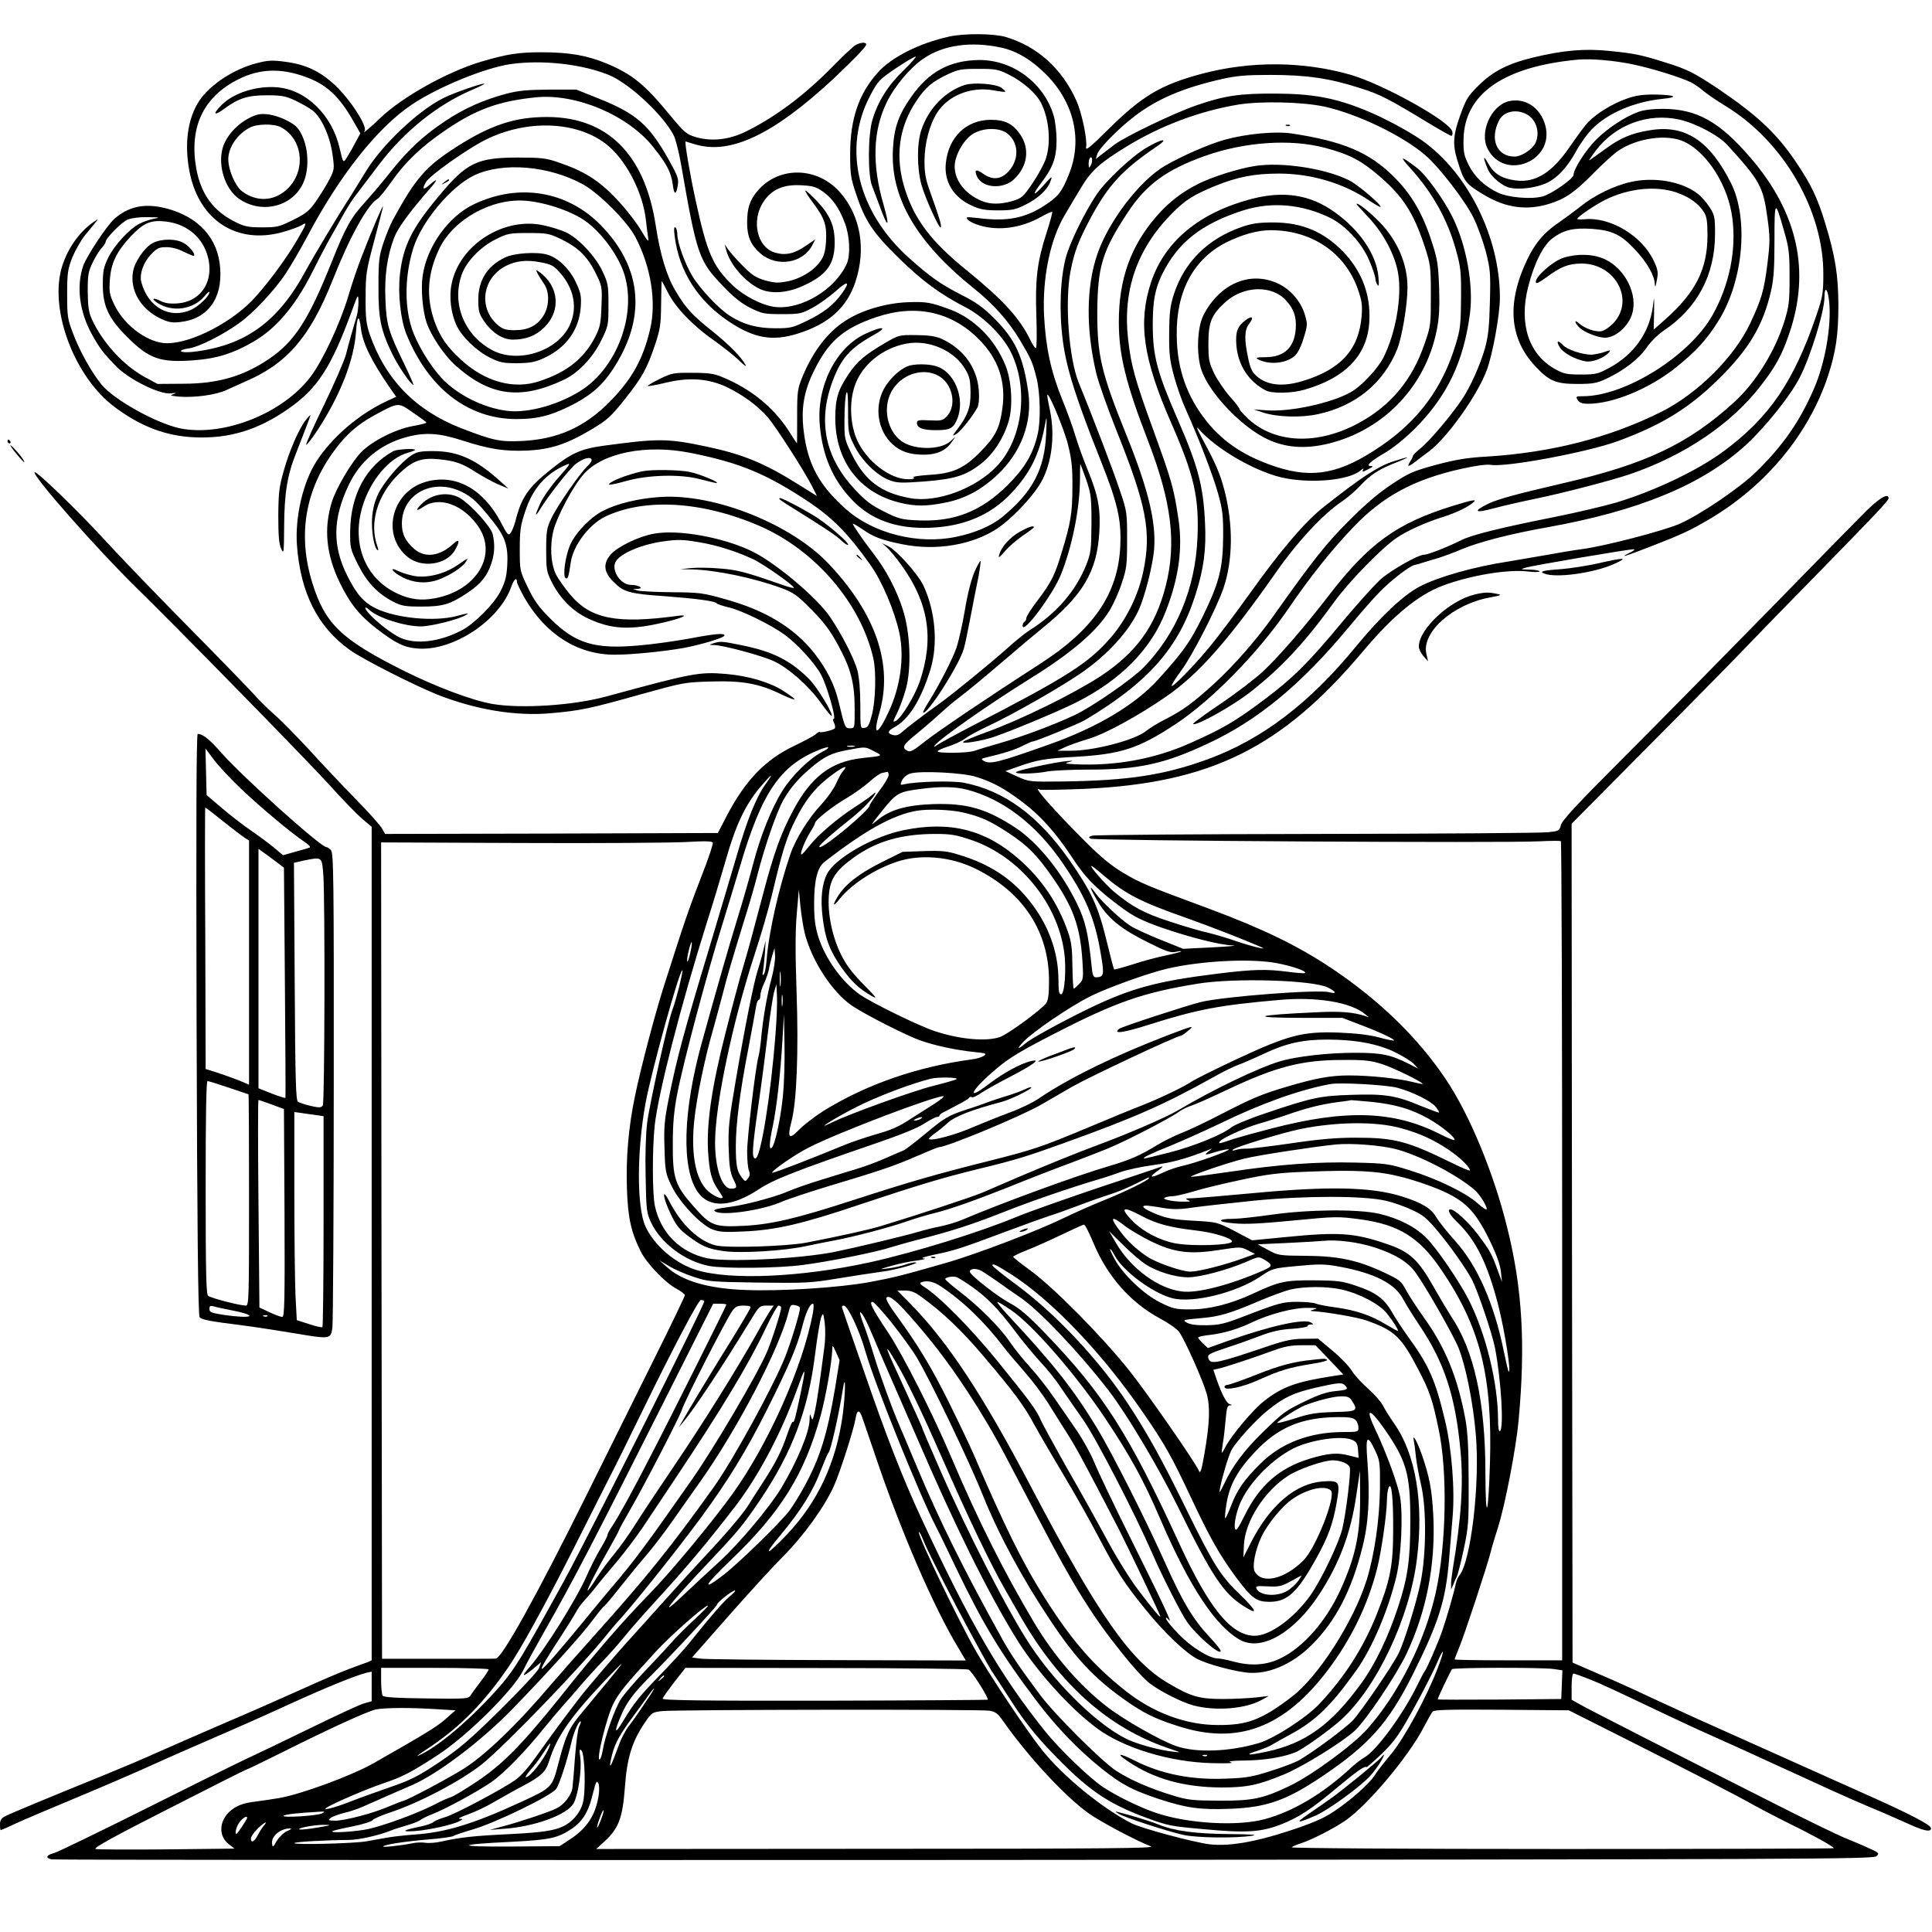 <?xml version="1.0" standalone="no"?>
<!DOCTYPE svg PUBLIC "-//W3C//DTD SVG 20010904//EN"
 "http://www.w3.org/TR/2001/REC-SVG-20010904/DTD/svg10.dtd">
<svg version="1.0" xmlns="http://www.w3.org/2000/svg"
 width="1024pt" height="1024pt" viewBox="0 0 1024 1024"
 preserveAspectRatio="xMidYMid meet">

<g transform="translate(0,1024) scale(0.1,-0.1)"
fill="#000000" stroke="none">
<path d="M5030 10046 c-157 -35 -303 -108 -376 -189 -101 -111 -148 -247 -148
-432 0 -108 3 -129 32 -215 47 -141 89 -204 227 -339 124 -121 216 -189 355
-261 90 -47 186 -141 232 -225 101 -190 73 -462 -64 -611 -113 -123 -323 -201
-466 -174 -152 28 -237 92 -305 228 -42 85 -42 86 -41 196 0 61 5 121 10 133
6 15 9 -14 9 -95 0 -112 1 -120 33 -184 38 -78 119 -158 186 -183 40 -15 60
-16 184 -7 163 13 221 31 304 96 64 51 118 135 144 223 24 81 16 218 -18 299
-55 135 -163 244 -288 292 -107 40 -130 44 -233 40 -114 -5 -242 -43 -326 -98
-93 -59 -172 -162 -227 -295 -27 -66 -29 -78 -29 -212 0 -79 0 -143 -1 -143
-1 0 -21 30 -44 67 -81 125 -202 223 -351 284 -44 19 -74 23 -159 23 -100 1
-109 -1 -173 -32 -38 -19 -67 -36 -64 -38 2 -2 44 5 93 17 128 31 229 23 327
-23 86 -42 161 -97 216 -159 42 -49 191 -280 235 -366 l26 -52 -93 58 c-182
115 -298 163 -492 204 -208 44 -255 44 -550 4 -119 -17 -168 -39 -280 -129
-116 -92 -153 -147 -184 -273 -6 -22 -17 -49 -24 -59 -12 -17 -17 -12 -52 55
-95 180 -243 260 -399 215 -182 -53 -237 -285 -94 -399 74 -59 202 -41 248 35
29 49 26 67 -7 36 -72 -67 -151 -77 -208 -27 -47 42 -65 78 -65 134 0 156 163
243 315 169 59 -29 85 -54 169 -159 65 -82 81 -133 74 -239 -4 -57 -12 -85
-38 -135 -37 -68 -138 -169 -205 -203 -118 -61 -242 -75 -324 -38 -45 21 -129
86 -167 130 -26 29 -23 41 4 17 46 -42 187 -87 273 -87 52 0 197 36 236 59 24
14 18 13 -47 -4 -117 -31 -319 -12 -427 40 -65 32 -103 75 -152 173 -80 159
-78 302 7 481 59 126 165 215 301 253 101 28 176 24 300 -16 145 -47 225 -59
345 -54 125 6 210 34 341 112 84 50 103 68 175 158 93 117 118 161 162 291 27
82 31 105 32 214 1 68 2 123 3 123 2 0 16 -27 33 -60 40 -80 133 -177 244
-254 50 -36 111 -84 135 -108 24 -24 39 -34 33 -23 -22 42 -87 108 -177 180
-111 89 -140 122 -195 214 -47 79 -81 192 -105 349 -58 375 -256 572 -576 572
-169 0 -297 -42 -476 -156 -165 -105 -219 -166 -340 -388 -13 -23 -35 -77 -50
-121 -24 -72 -27 -95 -27 -230 -1 -169 11 -230 69 -353 31 -66 102 -171 116
-172 3 0 -19 50 -49 112 -83 171 -94 207 -99 338 -6 126 9 233 46 330 19 51
81 136 193 264 42 48 37 54 -9 13 -31 -27 -37 -18 -14 20 22 35 212 170 310
220 217 110 479 103 639 -17 107 -81 200 -257 216 -411 4 -35 9 -77 12 -94 4
-22 -7 -9 -40 47 -25 42 -84 117 -131 166 -92 97 -170 146 -310 193 -61 21
-89 24 -210 24 -216 0 -272 -27 -418 -203 -143 -170 -190 -265 -207 -414 -12
-101 3 -243 34 -319 116 -286 325 -449 581 -450 110 0 174 15 280 66 106 52
171 105 226 187 187 275 167 545 -56 774 -178 182 -434 225 -672 112 -136 -64
-251 -225 -273 -381 -10 -69 0 -185 21 -247 23 -68 93 -172 149 -223 185 -167
347 -189 578 -80 77 36 153 116 199 209 37 76 38 80 38 188 0 104 -2 115 -32
179 -38 81 -131 178 -196 207 -24 11 -75 27 -112 35 -211 49 -448 -100 -491
-308 -15 -70 -4 -160 27 -224 28 -59 105 -133 175 -168 52 -26 69 -30 144 -30
71 1 95 5 145 28 116 54 184 149 193 268 4 57 1 75 -23 127 -32 73 -95 135
-153 152 -55 17 -178 9 -226 -15 -93 -45 -140 -119 -141 -221 0 -61 4 -76 28
-112 41 -63 100 -102 155 -102 70 0 123 21 168 66 89 88 76 219 -28 293 -19
13 -19 12 -8 -10 7 -13 22 -37 34 -54 30 -44 28 -121 -6 -172 -33 -50 -80 -73
-151 -73 -46 0 -61 5 -88 27 -105 89 -84 249 43 314 53 27 109 33 182 19 56
-10 71 -18 100 -51 79 -86 99 -191 55 -284 -64 -136 -271 -203 -408 -132 -150
79 -218 247 -164 401 25 71 100 148 181 188 62 31 73 33 172 33 97 0 110 -2
171 -31 92 -44 142 -93 185 -179 35 -71 36 -74 32 -176 -3 -90 -7 -111 -31
-160 -60 -118 -149 -190 -297 -239 -136 -46 -290 -4 -418 115 -74 68 -108 118
-138 199 -47 131 -39 258 26 391 75 154 279 266 457 251 109 -9 250 -58 322
-112 71 -53 143 -144 183 -233 87 -189 15 -467 -158 -620 -97 -85 -272 -150
-403 -151 -117 0 -269 63 -367 153 -60 54 -134 167 -171 258 -50 124 -51 296
-3 452 44 143 202 331 326 389 151 70 393 50 574 -49 85 -47 234 -196 277
-278 83 -157 113 -344 79 -489 -38 -162 -98 -268 -216 -387 -132 -133 -273
-196 -459 -206 -120 -6 -154 1 -328 68 -242 95 -401 259 -484 499 -18 55 -22
86 -21 195 0 122 3 141 46 301 25 94 46 175 46 180 0 11 -58 -124 -111 -261
-22 -55 -55 -153 -74 -218 -43 -143 -135 -340 -199 -424 -147 -194 -459 -318
-688 -274 -125 25 -353 151 -420 233 -54 67 -115 176 -150 269 -30 78 -32 93
-32 209 0 113 3 132 27 195 16 38 46 92 69 120 80 97 77 91 42 67 -78 -54
-144 -152 -170 -252 -58 -228 75 -570 282 -726 140 -105 275 -156 429 -162
180 -7 332 39 490 149 157 108 230 220 341 524 32 88 33 89 34 46 0 -25 -4
-58 -9 -75 -18 -59 -43 -148 -57 -204 -8 -31 -60 -151 -115 -265 -56 -114 -99
-211 -96 -214 3 -3 31 33 62 80 120 185 192 370 202 519 6 87 17 94 26 18 10
-81 56 -174 156 -319 l31 -44 -52 -24 c-144 -67 -287 -189 -370 -317 -72 -111
-115 -297 -104 -446 19 -254 110 -434 282 -556 67 -48 339 -186 461 -235 205
-81 417 -116 604 -99 158 14 205 24 479 101 220 61 228 63 368 67 170 5 255
-11 373 -68 90 -42 93 -35 8 20 -69 44 -183 78 -301 88 -141 12 -178 5 -633
-119 -175 -48 -452 -66 -605 -40 -111 20 -295 89 -470 176 -330 165 -417 248
-484 464 -79 252 -40 492 116 703 63 86 123 138 212 187 131 70 125 70 205 14
39 -26 71 -50 71 -53 0 -3 -32 -11 -71 -18 -89 -15 -218 -80 -274 -138 -52
-53 -133 -191 -156 -264 -44 -141 -30 -279 41 -426 55 -114 105 -175 196 -246
102 -78 145 -99 214 -105 188 -17 438 147 501 330 13 37 29 50 29 23 0 -8 19
-47 41 -86 112 -193 281 -300 477 -300 88 0 251 16 362 35 93 17 220 55 220
67 0 14 -53 9 -189 -17 -72 -13 -191 -30 -265 -36 -234 -21 -336 10 -468 141
-62 62 -86 95 -120 166 -43 89 -43 89 -43 204 0 101 4 126 30 203 39 119 110
199 219 245 23 10 16 -2 -43 -68 -39 -44 -82 -105 -96 -135 -31 -68 -32 -82
-3 -35 45 74 160 219 191 242 63 48 114 36 60 -13 -39 -37 -162 -214 -191
-277 -24 -51 -27 -69 -27 -167 0 -100 2 -115 28 -167 43 -88 113 -159 196
-197 123 -57 222 -62 399 -20 96 22 143 44 75 35 -325 -44 -463 -17 -572 114
-28 34 -61 80 -73 103 -29 58 -35 155 -14 237 20 76 104 234 159 296 101 115
334 161 570 113 261 -52 403 -112 628 -262 124 -84 205 -166 321 -329 63 -88
129 -244 155 -363 27 -127 6 -282 -56 -416 -60 -130 -87 -134 -50 -7 74 254
-18 524 -268 789 -200 212 -607 374 -893 355 -113 -7 -229 -35 -301 -72 -67
-33 -146 -114 -176 -180 -26 -58 -42 -167 -25 -178 12 -7 16 7 27 82 12 89 96
201 181 243 210 101 516 83 821 -49 294 -128 536 -410 602 -702 16 -70 12
-226 -8 -300 -14 -53 -21 -66 -39 -68 -22 -3 -22 -2 -22 120 0 79 -6 145 -15
183 -17 64 -83 193 -146 286 -68 100 -282 281 -407 344 -152 76 -396 121 -528
96 -81 -15 -192 -69 -228 -111 -41 -49 -36 -93 17 -145 53 -53 83 -62 272 -75
170 -13 266 -26 274 -38 3 -4 33 -14 66 -22 69 -16 222 -92 294 -144 68 -50
161 -152 193 -212 31 -58 82 -234 67 -234 -6 0 -5 -8 1 -20 6 -11 8 -25 5 -30
-6 -9 -79 -27 -81 -19 -1 2 -10 -3 -20 -12 -11 -10 -62 -37 -114 -62 -155 -74
-260 -183 -360 -375 l-45 -87 -882 -3 -882 -2 -15 27 c-8 16 -71 87 -141 158
-70 72 -181 189 -247 262 -67 72 -149 156 -183 185 -34 30 -84 79 -110 109
-26 29 -183 191 -349 359 -166 168 -363 373 -438 455 -134 147 -365 371 -374
362 -16 -15 336 -414 539 -612 210 -205 909 -919 1020 -1042 70 -78 150 -160
177 -183 l50 -42 0 -2209 0 -2209 -22 -10 c-13 -4 -57 -21 -98 -36 -41 -15
-154 -63 -250 -107 -96 -43 -283 -126 -415 -182 -132 -57 -292 -127 -355 -155
-63 -29 -187 -81 -275 -117 -293 -119 -498 -204 -527 -219 -21 -11 -28 -22
-28 -44 0 -17 2 -30 4 -30 2 0 37 15 77 34 41 19 184 80 319 136 135 56 313
133 395 170 83 38 236 105 340 150 105 45 285 125 400 178 200 91 348 151 407
166 l28 6 0 -78 0 -79 -43 -12 c-23 -7 -148 -65 -277 -128 -129 -63 -287 -139
-350 -168 -63 -30 -308 -151 -545 -270 -236 -118 -447 -220 -467 -226 -43 -11
-49 -26 -15 -34 12 -3 2190 -4 4839 -3 4511 3 4818 4 4834 20 16 16 14 18 -42
43 -32 15 -90 39 -129 55 -38 16 -198 93 -355 173 -571 288 -1006 510 -1047
534 l-43 24 0 69 c0 39 4 70 10 70 5 0 42 -13 82 -29 68 -27 140 -61 413 -191
61 -29 173 -81 250 -115 77 -34 226 -102 330 -150 105 -48 237 -108 295 -135
58 -26 150 -67 205 -90 55 -22 138 -59 185 -80 95 -44 135 -53 135 -30 0 18
-119 79 -355 184 -160 72 -612 274 -895 401 -77 35 -189 87 -250 115 -60 29
-175 81 -255 115 l-145 63 -3 2223 -2 2223 322 325 c178 179 364 367 413 417
50 50 139 142 200 205 60 63 208 215 330 339 344 352 415 426 415 439 0 29
-44 5 -112 -61 -41 -40 -274 -278 -518 -528 -245 -250 -591 -602 -770 -781
-242 -242 -329 -335 -336 -360 -9 -33 -12 -34 -69 -40 -33 -4 -584 -8 -1225
-9 -641 -1 -1176 -5 -1190 -9 -20 -6 -22 -9 -10 -16 16 -11 2202 -24 2380 -14
58 3 108 3 113 1 4 -2 7 -979 7 -2173 l0 -2169 -285 0 c-157 0 -285 2 -285 5
0 3 11 31 24 63 27 63 148 431 166 502 6 25 24 86 40 135 38 120 96 422 109
566 37 401 20 699 -59 1017 -72 294 -202 608 -329 795 -149 221 -351 416 -603
585 -183 122 -366 210 -653 317 -325 120 -361 135 -450 188 -64 38 -119 83
-204 168 -164 164 -285 301 -241 274 5 -3 114 -1 241 4 666 31 1043 217 1475
731 157 187 291 297 421 346 144 54 345 88 451 75 34 -4 62 -4 62 1 0 4 -24 8
-52 9 -49 1 -51 2 -23 10 34 11 552 99 575 98 8 0 -3 -10 -25 -20 -60 -30 -15
-16 128 40 152 59 198 81 295 138 300 176 528 451 630 758 43 130 56 222 56
380 -1 159 -17 259 -70 432 -40 133 -74 204 -154 323 -103 153 -206 249 -414
390 -128 85 -161 102 -276 138 -132 42 -169 49 -299 62 -133 14 -249 3 -406
-35 -135 -33 -214 -74 -289 -149 -55 -54 -66 -72 -96 -156 -38 -104 -41 -155
-17 -235 36 -119 44 -129 145 -189 113 -68 226 -83 344 -46 85 26 136 62 238
166 47 47 103 99 126 114 100 69 263 92 353 48 122 -59 232 -234 253 -405 22
-169 -16 -354 -105 -513 -121 -215 -461 -429 -685 -430 -40 0 -41 -1 -30 -20
10 -15 24 -20 56 -20 131 0 322 79 462 190 110 88 167 150 231 254 130 211
158 540 63 727 -113 224 -242 309 -427 279 -99 -15 -163 -43 -246 -105 -41
-30 -76 -55 -78 -55 -2 0 14 24 36 53 105 137 276 200 443 163 87 -20 206 -83
253 -134 175 -192 190 -220 213 -388 14 -102 14 -124 0 -241 -18 -143 -31
-188 -92 -318 -84 -178 -279 -372 -471 -468 -274 -137 -583 -216 -925 -237
-106 -6 -164 -16 -270 -44 -123 -34 -144 -43 -235 -104 -67 -44 -141 -107
-225 -192 -120 -119 -194 -213 -400 -504 -87 -123 -208 -262 -314 -359 -112
-102 -167 -142 -255 -187 -42 -21 -89 -50 -106 -64 -55 -47 -277 -106 -400
-105 l-70 0 40 19 c22 10 78 30 125 44 88 26 265 123 411 224 171 118 327 295
574 647 121 174 256 319 360 389 28 19 70 55 94 81 54 58 97 86 184 121 37 14
67 28 65 29 -2 2 -38 -9 -81 -23 -78 -27 -163 -83 -356 -235 -103 -80 -233
-233 -402 -470 -66 -92 -155 -211 -199 -265 -84 -104 -210 -233 -210 -216 0 6
23 42 51 80 60 81 188 332 224 437 50 149 52 335 5 518 -23 88 -46 142 -115
269 -27 50 -37 74 -23 58 91 -105 291 -222 438 -258 150 -35 361 -17 422 37
12 10 18 12 14 6 -9 -17 -5 -16 30 2 22 11 24 15 10 15 -30 0 -3 25 78 72 42
25 106 77 156 127 170 171 257 352 291 607 20 150 -18 362 -91 511 -47 96
-144 230 -192 265 -85 64 -93 63 -34 -2 119 -131 199 -275 243 -435 25 -90 28
-115 27 -255 -1 -138 -4 -165 -28 -244 -69 -230 -196 -403 -395 -539 -214
-147 -359 -176 -558 -111 -161 53 -275 127 -365 238 -107 133 -159 280 -161
456 -4 235 88 407 264 496 83 41 165 64 234 64 218 0 395 -120 462 -313 21
-60 25 -84 20 -142 -14 -177 -110 -283 -311 -344 -108 -33 -190 -24 -247 27
-23 21 -33 42 -44 97 -21 99 -19 147 6 179 27 35 17 46 -19 19 -43 -32 -54
-61 -49 -131 8 -106 64 -193 155 -241 34 -18 140 -16 208 4 220 64 334 186
342 365 7 139 -40 263 -139 366 -103 106 -218 155 -371 155 -77 0 -111 -5
-167 -24 -180 -63 -303 -185 -359 -356 -20 -64 -24 -97 -25 -206 -1 -112 3
-144 26 -230 15 -55 43 -134 62 -175 70 -156 144 -348 171 -445 24 -86 28
-118 27 -230 -1 -166 -21 -244 -108 -422 -67 -136 -102 -186 -237 -335 -122
-134 -323 -254 -578 -344 -276 -98 -314 -107 -349 -85 -12 8 -8 11 15 16 90
21 154 41 194 62 25 12 48 23 53 23 16 0 243 93 277 113 339 202 499 385 588
670 43 135 56 238 49 376 -9 196 -37 300 -144 546 -110 252 -133 338 -133 505
0 124 12 189 50 267 83 168 208 267 430 338 151 48 315 33 465 -42 81 -42 166
-135 203 -225 18 -42 32 -85 32 -95 0 -10 5 -25 11 -33 8 -11 9 0 5 43 -10
117 -99 248 -231 342 -129 93 -269 115 -440 71 -277 -72 -462 -225 -534 -442
-70 -212 -43 -403 106 -744 122 -278 149 -394 140 -610 -11 -267 -111 -508
-284 -686 -61 -63 -275 -211 -367 -254 -112 -53 -282 -116 -401 -150 -55 -16
-113 -33 -128 -39 -33 -13 -197 -15 -197 -3 0 5 26 16 57 26 32 10 72 29 89
42 17 13 74 44 128 69 133 63 382 205 491 281 138 96 252 222 302 334 33 76
72 230 80 316 12 145 -30 320 -147 609 -133 329 -155 423 -154 655 2 238 27
321 162 525 98 148 205 226 410 299 209 74 451 91 633 43 128 -34 190 -65 285
-146 129 -110 185 -196 245 -376 31 -96 33 -106 33 -260 0 -156 0 -162 -34
-259 -65 -190 -179 -327 -350 -419 -216 -117 -442 -108 -584 23 -25 24 -46 47
-46 52 0 5 -23 35 -51 66 -28 32 -65 86 -83 122 -28 59 -31 74 -31 160 0 112
16 151 88 217 96 89 248 94 323 11 42 -45 56 -87 52 -150 -7 -99 -60 -150
-158 -151 -46 0 -57 -3 -44 -10 59 -33 152 -24 198 18 15 14 34 52 46 94 21
67 21 73 6 124 -21 71 -79 137 -148 167 -146 64 -304 -5 -389 -170 -34 -66
-39 -212 -10 -294 41 -116 197 -284 331 -355 103 -54 214 -64 346 -31 291 73
510 304 569 599 13 65 16 117 13 225 -5 124 -9 153 -38 241 -49 154 -109 256
-204 350 -128 127 -267 186 -535 227 -90 14 -245 -1 -361 -33 -85 -24 -224
-85 -314 -137 -134 -77 -301 -296 -360 -470 -59 -172 -61 -396 -5 -632 11 -46
58 -179 104 -295 162 -403 189 -542 145 -753 -26 -126 -89 -255 -174 -353
-116 -134 -233 -208 -717 -458 -102 -53 -194 -103 -204 -111 -13 -10 -16 -11
-11 -2 19 31 284 217 501 352 226 140 360 255 428 367 19 32 48 96 63 143 26
77 28 98 28 230 0 142 0 148 -38 260 -35 105 -142 386 -217 568 -54 131 -76
430 -45 594 21 106 41 159 109 287 93 171 167 252 349 375 68 46 28 42 -54 -6
-78 -46 -214 -173 -265 -248 -63 -93 -144 -259 -164 -336 -30 -115 -36 -289
-15 -444 19 -143 69 -301 197 -623 94 -236 113 -321 107 -461 -12 -254 -141
-442 -429 -627 -275 -177 -537 -354 -608 -410 -60 -48 -76 -57 -92 -48 -30 16
-23 31 43 84 34 28 90 75 123 106 33 30 80 71 105 89 59 45 119 95 254 210 61
53 146 124 189 159 218 176 292 302 304 513 7 121 -6 192 -62 328 -24 58 -53
139 -65 180 -12 41 -44 130 -72 198 -58 144 -85 270 -94 438 -10 201 33 410
113 540 19 33 57 96 84 141 53 89 102 132 241 217 184 112 388 188 593 222
121 19 339 14 455 -11 176 -39 411 -152 534 -257 75 -64 214 -245 257 -334 22
-45 51 -126 65 -180 23 -91 25 -112 21 -264 -3 -129 -9 -182 -25 -242 -26 -92
-79 -210 -123 -275 -58 -86 -169 -217 -215 -255 -25 -20 -45 -40 -45 -45 0 -4
-7 -18 -15 -30 -18 -28 -10 -29 24 -3 15 12 50 38 78 59 97 74 254 295 304
428 32 86 70 295 70 386 0 321 -171 664 -416 835 -74 51 -211 124 -305 161
-157 63 -273 84 -469 85 -189 1 -269 -11 -415 -61 -120 -41 -384 -168 -440
-211 -22 -17 -53 -41 -69 -53 l-28 -22 7 24 c9 32 112 137 200 204 119 91 258
150 461 196 80 18 130 22 259 22 190 0 313 -18 471 -69 109 -34 148 -54 369
-188 60 -36 113 -66 118 -66 5 0 7 10 5 22 -7 52 -370 254 -544 303 -251 71
-528 72 -784 4 -216 -58 -315 -116 -495 -294 -101 -100 -123 -117 -118 -94 7
37 -23 183 -52 246 -77 171 -207 287 -374 337 -65 19 -219 20 -301 2z m275
-58 c82 -17 164 -66 240 -143 149 -150 194 -349 120 -530 -37 -93 -57 -118
-130 -165 -104 -67 -197 -85 -350 -66 -63 7 -68 7 -56 -8 7 -9 36 -23 64 -31
102 -30 218 -14 326 46 29 17 55 28 58 26 2 -3 -12 -56 -32 -117 -48 -149 -59
-241 -52 -438 3 -89 2 -164 -2 -167 -4 -2 -18 17 -30 43 -57 117 -144 212
-337 369 -187 151 -276 268 -327 428 -55 171 -34 332 62 473 47 70 83 100 166
139 53 25 71 28 160 28 93 0 105 -2 165 -32 70 -35 142 -98 167 -147 44 -85
55 -215 25 -301 -10 -27 -41 -85 -70 -127 -48 -71 -56 -78 -104 -93 -66 -19
-119 -19 -165 0 -88 37 -143 108 -143 183 0 56 45 138 93 170 53 35 141 38
184 6 63 -47 67 -138 9 -202 -41 -44 -85 -48 -135 -13 -37 27 -49 22 -33 -14
29 -63 140 -70 198 -14 71 69 83 161 31 237 -40 57 -80 77 -157 77 -129 -1
-223 -92 -237 -230 -10 -99 41 -182 140 -226 41 -19 70 -24 137 -24 74 0 93 4
143 29 68 33 120 81 135 126 11 29 8 28 -35 -20 -56 -63 -67 -59 -17 7 64 83
84 137 84 229 0 44 -7 103 -15 130 -51 174 -217 297 -395 296 -156 -2 -267
-62 -360 -195 -66 -93 -91 -162 -97 -273 -16 -258 122 -496 428 -742 104 -83
184 -173 244 -273 61 -103 67 -116 89 -203 20 -82 23 -229 5 -301 -25 -104
-68 -176 -158 -266 -140 -139 -283 -196 -476 -187 -85 4 -100 7 -178 46 -69
34 -99 57 -156 118 -158 169 -198 361 -118 574 45 121 93 175 217 244 82 45
48 50 -45 6 -156 -74 -258 -279 -240 -483 14 -160 67 -286 167 -392 103 -111
242 -160 423 -152 176 8 316 68 423 181 102 108 151 206 181 366 9 50 10 46 6
-45 -8 -193 -71 -313 -236 -448 -55 -44 -142 -82 -240 -102 -202 -43 -441 17
-587 148 -140 125 -200 234 -222 410 -15 121 0 213 55 323 77 157 157 225 332
284 206 69 395 28 539 -116 106 -105 148 -229 126 -374 -14 -100 -37 -145
-116 -225 -86 -88 -146 -115 -272 -122 -57 -4 -90 -9 -82 -14 8 -6 -3 -9 -30
-9 -94 0 -218 95 -268 205 -38 82 -44 201 -14 289 37 111 146 201 275 225 118
22 254 -37 311 -136 23 -38 27 -58 28 -122 1 -81 -15 -124 -73 -200 -25 -33
-25 -34 -4 -22 22 11 87 93 113 140 8 16 11 47 8 91 -9 123 -84 225 -204 277
-27 11 -68 17 -130 17 -89 1 -91 0 -165 -43 -107 -63 -145 -96 -190 -162 -58
-86 -71 -130 -72 -234 0 -230 130 -399 345 -450 80 -19 137 -19 233 0 106 20
193 66 281 148 126 118 187 281 164 439 -27 189 -69 279 -179 389 -60 60 -97
87 -177 127 -111 57 -165 96 -273 192 -276 246 -357 582 -209 863 41 78 48 85
136 145 51 34 98 62 105 62 6 0 -23 -33 -64 -73 -83 -80 -136 -165 -165 -262
-24 -80 -25 -291 -2 -350 9 -22 26 -70 40 -106 44 -123 57 -119 21 6 -62 212
-57 392 17 543 40 83 124 184 194 231 107 73 251 93 411 59z m3353 -90 c101
-21 256 -70 306 -95 17 -9 45 -28 63 -44 18 -15 71 -52 119 -81 307 -187 520
-554 518 -893 0 -100 -4 -120 -37 -217 -119 -349 -248 -539 -489 -718 -137
-102 -367 -212 -573 -274 -66 -19 -210 -53 -320 -75 -282 -56 -447 -96 -502
-125 -70 -35 -174 -76 -194 -76 -32 0 -174 -80 -232 -131 -31 -28 -123 -130
-204 -227 -178 -215 -262 -298 -416 -413 -148 -111 -218 -152 -387 -227 -190
-85 -394 -122 -610 -113 -55 3 -60 5 -35 12 27 7 27 8 -10 5 -54 -4 -258 -47
-269 -58 -14 -12 101 -10 165 3 30 5 126 10 215 10 265 -1 407 30 636 138 264
123 491 310 742 611 66 80 143 168 171 195 60 61 155 134 181 140 11 2 33 8
49 14 17 5 53 16 80 24 28 9 84 29 125 47 92 38 257 81 450 115 486 87 821
225 1052 435 103 94 236 260 287 359 58 113 131 351 131 426 0 63 18 45 25
-24 13 -129 -22 -327 -81 -462 -76 -175 -163 -299 -304 -438 -89 -88 -309
-236 -414 -280 -90 -37 -389 -115 -507 -131 -46 -6 -131 -20 -189 -31 -58 -10
-150 -26 -205 -35 -183 -28 -370 -81 -469 -132 -88 -46 -208 -159 -342 -322
-244 -298 -495 -488 -779 -593 -234 -85 -419 -114 -770 -119 -179 -2 -180 -2
-243 26 l-63 29 68 24 c101 36 143 43 308 52 238 14 330 44 526 173 193 128
435 375 595 608 117 172 237 322 349 438 156 163 320 251 570 307 77 17 133
25 158 21 82 -13 511 67 672 126 232 85 380 176 535 330 159 156 235 284 276
463 15 63 19 120 19 272 0 215 3 218 51 48 26 -89 29 -116 29 -245 0 -131 -3
-153 -28 -235 -50 -159 -152 -323 -265 -426 -242 -221 -469 -329 -902 -429
-254 -59 -349 -85 -400 -109 -87 -42 -74 -53 28 -25 49 13 145 35 213 49 152
31 408 98 509 132 289 99 536 266 692 468 78 100 113 164 151 276 114 331 46
641 -205 933 -164 191 -284 258 -463 259 -59 0 -105 -6 -134 -17 -70 -26 -159
-85 -220 -145 -53 -52 -121 -157 -121 -188 0 -20 -116 -101 -163 -114 -62 -17
-183 -6 -238 20 -71 34 -125 85 -156 149 -24 48 -27 68 -26 135 5 240 214 385
608 421 69 6 196 -5 293 -26z m-2877 -535 c-9 -16 -10 -15 -11 8 0 14 3 29 8
33 12 12 14 -22 3 -41z m-120 -1481 c19 -77 24 -123 23 -222 0 -136 -9 -193
-56 -345 -37 -124 -55 -160 -129 -258 -33 -43 -59 -84 -59 -92 0 -8 -4 -17
-10 -20 -5 -3 -10 -14 -10 -22 0 -49 158 162 202 269 60 149 100 345 102 501
0 48 1 87 2 87 1 0 15 -37 31 -82 26 -77 28 -94 28 -233 -1 -138 -3 -155 -27
-217 -56 -141 -158 -259 -303 -350 -22 -14 -74 -56 -115 -93 -80 -72 -287
-241 -356 -291 -78 -55 -179 -132 -203 -154 -16 -15 -31 -20 -47 -16 -32 8
-30 22 4 40 78 41 143 145 193 306 42 136 27 310 -37 447 -30 62 -142 187
-188 209 l-31 15 26 -23 c14 -13 50 -55 78 -95 143 -199 173 -388 96 -615 -26
-76 -97 -193 -127 -209 -17 -9 -16 -5 6 40 14 27 35 85 47 128 31 111 24 300
-16 423 -32 102 -91 213 -155 295 -52 67 -110 151 -110 159 0 3 21 -9 48 -27
60 -43 106 -60 216 -82 179 -36 373 -3 505 86 67 45 166 146 216 222 67 100
90 259 60 402 -8 38 -15 74 -14 80 2 29 90 -180 110 -263z m-1950 -517 c90
-15 190 -47 279 -88 55 -25 225 -145 217 -153 -2 -2 -30 5 -63 17 -194 68
-237 79 -331 86 -54 5 -123 5 -153 2 l-55 -6 65 -1 c128 -4 325 -45 472 -99
64 -24 83 -37 158 -113 66 -67 98 -108 143 -191 67 -124 87 -199 87 -341 0
-97 0 -98 -25 -98 -26 0 -27 3 -60 140 -22 92 -63 173 -129 258 -107 135 -258
227 -475 287 -117 33 -135 35 -280 36 -86 1 -167 5 -181 9 l-25 8 25 1 c37 2
4 21 -36 21 -57 0 -108 82 -79 126 27 42 134 87 240 103 89 13 114 12 206 -4z
m817 -1082 c-10 -2 -26 -2 -35 0 -10 3 -2 5 17 5 19 0 27 -2 18 -5z m-170 -28
c-69 -36 -162 -127 -212 -208 -58 -93 -117 -242 -155 -389 -17 -64 -53 -192
-82 -285 -51 -166 -112 -380 -190 -662 -100 -363 -108 -666 -20 -790 61 -86
177 -80 322 15 80 53 198 99 624 245 126 43 220 81 254 104 30 19 60 35 68 35
7 0 13 3 13 8 0 4 10 12 23 18 90 46 128 67 133 75 3 5 10 7 15 4 5 -4 28 7
51 23 24 16 94 55 156 87 119 62 162 94 107 81 -54 -12 -149 -64 -223 -121
-129 -99 -96 -33 41 82 66 56 128 93 301 182 330 170 474 220 763 267 194 32
615 20 693 -21 43 -22 46 -35 5 -24 -56 16 -563 -23 -680 -52 -77 -19 -420
-131 -433 -142 -37 -29 20 -22 158 22 257 81 370 103 690 131 199 18 379 -12
455 -75 l20 -17 -20 7 c-61 20 -133 26 -250 20 -341 -15 -376 -30 -72 -30
l202 0 96 -37 c101 -38 184 -77 177 -83 -2 -2 -37 5 -78 16 -51 14 -121 22
-215 26 -191 7 -269 -14 -545 -143 -113 -53 -216 -105 -230 -114 -40 -28 -166
-89 -270 -130 -52 -20 -178 -72 -280 -115 -251 -105 -293 -119 -535 -180 -272
-68 -417 -110 -710 -205 -301 -98 -438 -130 -580 -137 -160 -8 -178 -1 -270
104 -99 113 -110 148 -109 338 0 101 7 172 23 255 34 175 160 646 241 905 27
88 68 222 91 299 116 396 214 540 424 623 53 21 62 13 13 -12z m275 3 c49 -25
49 -24 -63 -36 -165 -18 -272 -99 -368 -281 -62 -117 -100 -222 -154 -426 -69
-261 -79 -298 -109 -400 -17 -55 -59 -213 -94 -351 -73 -287 -101 -480 -92
-629 7 -106 18 -150 52 -199 14 -20 25 -39 25 -41 0 -12 -29 -3 -62 20 -77 52
-109 195 -88 389 13 122 55 326 100 481 15 55 38 138 50 185 22 89 56 203 120
410 22 69 51 170 65 225 39 152 101 330 137 395 38 66 83 118 153 176 67 56
106 74 189 89 95 18 91 18 139 -7z m-165 -105 c-9 -10 -25 -40 -37 -67 -11
-26 -47 -76 -78 -110 -67 -71 -136 -182 -164 -264 -62 -180 -115 -417 -126
-562 -3 -36 -9 -69 -15 -75 -6 -6 -8 -1 -4 15 2 14 7 57 10 95 l4 70 -13 -55
c-7 -30 -20 -75 -28 -100 -20 -58 -67 -292 -118 -590 -35 -205 -40 -250 -37
-355 3 -97 8 -129 24 -163 23 -45 22 -52 -12 -52 -47 0 -84 108 -84 244 0 199
92 636 209 996 34 102 75 244 92 315 57 240 79 310 127 404 53 106 110 175
196 237 59 43 84 51 54 17z m242 -21 c0 -10 -22 -48 -50 -84 -27 -37 -50 -71
-50 -76 0 -25 -235 -222 -265 -222 -16 0 42 53 176 160 58 47 119 112 119 129
0 2 -10 -5 -22 -16 -13 -11 -50 -37 -83 -58 -90 -57 -202 -152 -243 -206 -21
-26 -40 -48 -44 -48 -11 -1 18 73 46 118 14 22 26 44 26 49 0 15 92 88 169
133 41 24 94 63 120 86 25 23 55 44 66 46 11 2 23 5 28 6 4 0 7 -7 7 -17z
m465 -10 c87 -27 152 -63 244 -133 96 -72 177 -162 267 -299 68 -105 134 -170
269 -268 58 -42 104 -64 203 -99 154 -53 309 -92 377 -94 28 -1 -21 -6 -107
-10 l-157 -8 -122 49 c-67 27 -138 60 -158 73 -53 35 -150 126 -183 171 -41
57 -34 32 13 -46 53 -87 122 -143 266 -214 94 -47 117 -55 145 -49 18 4 31 5
28 2 -3 -3 -41 -13 -85 -22 -44 -9 -122 -30 -173 -47 -51 -16 -95 -28 -97 -26
-2 1 -20 70 -40 152 -44 182 -80 260 -198 429 -165 235 -344 366 -557 408 -60
12 -248 7 -313 -7 -27 -6 -27 -6 -16 20 7 15 25 30 43 36 52 16 282 5 351 -18z
m-1118 -39 c-49 -68 -99 -193 -155 -388 -28 -93 -90 -305 -140 -470 -138 -458
-174 -591 -218 -810 -22 -111 -26 -149 -22 -260 3 -120 6 -135 35 -196 40 -87
156 -211 219 -235 36 -14 66 -16 166 -11 167 7 312 40 613 142 309 103 438
142 630 189 194 47 256 66 450 136 383 138 536 206 793 349 51 29 112 59 135
67 23 8 85 35 138 60 118 55 204 74 334 74 151 0 271 -23 363 -69 42 -21 86
-49 97 -61 l20 -23 -45 23 c-99 50 -146 60 -289 60 -141 0 -309 -19 -396 -45
-110 -32 -356 -150 -538 -258 -71 -42 -267 -126 -442 -191 -112 -42 -233 -91
-410 -166 -66 -29 -151 -65 -188 -81 -60 -25 -336 -116 -540 -178 -63 -19
-207 -51 -392 -87 -103 -20 -419 -30 -481 -15 -90 22 -183 110 -246 233 -42
81 -36 22 7 -67 27 -57 46 -81 87 -112 77 -58 108 -72 193 -84 88 -13 325 1
440 27 39 8 106 22 150 30 97 18 285 67 380 100 39 14 106 34 150 45 75 18
208 65 370 129 131 53 260 103 360 140 55 21 136 52 180 70 89 35 333 161 380
195 17 13 48 28 70 35 22 7 105 44 185 82 259 123 398 160 615 160 118 1 151
-3 210 -22 60 -19 215 -95 215 -105 0 -2 -24 3 -52 10 -73 19 -229 35 -337 35
-99 0 -180 -15 -328 -59 -136 -40 -187 -62 -348 -145 -77 -40 -171 -85 -210
-100 -38 -15 -97 -44 -130 -64 -90 -55 -144 -79 -252 -111 -187 -55 -573 -197
-783 -286 -30 -13 -82 -28 -115 -35 -33 -6 -89 -20 -125 -31 -76 -22 -331 -83
-440 -105 -183 -36 -568 -55 -672 -33 -143 31 -246 134 -277 277 -14 65 -14
305 -1 427 19 171 137 632 276 1074 31 96 75 244 100 330 52 184 102 291 179
384 66 78 82 88 32 20z m1067 -28 c189 -49 362 -180 501 -379 128 -185 178
-301 210 -495 19 -109 16 -120 -27 -121 -13 0 -18 13 -22 58 -18 176 -34 244
-79 335 -82 168 -208 323 -325 400 -154 101 -258 131 -437 125 -143 -5 -231
-31 -297 -87 -38 -32 -35 -27 27 51 76 95 88 102 209 117 99 13 178 12 240 -4z
m-21 -121 c95 -22 143 -44 241 -108 103 -68 152 -118 231 -231 113 -162 150
-264 162 -447 6 -94 5 -100 -17 -123 -13 -14 -26 -25 -29 -25 -3 0 -6 53 -7
118 -1 93 -5 130 -23 181 -54 155 -138 280 -261 388 -178 156 -365 203 -610
153 -160 -32 -363 -148 -406 -231 -28 -54 -36 -134 -24 -230 13 -113 38 -179
100 -267 51 -73 95 -114 160 -151 33 -18 27 -10 -43 61 -61 62 -92 103 -120
160 -46 93 -71 215 -64 311 6 88 36 133 135 204 119 85 252 123 430 123 84 0
110 -5 193 -33 250 -86 453 -331 489 -591 13 -87 3 -226 -16 -226 -11 0 -14
18 -14 75 0 130 -41 259 -118 372 -100 147 -227 238 -411 293 -60 19 -90 22
-184 19 l-113 -4 -115 -57 c-117 -59 -190 -116 -229 -180 -30 -49 -24 -56 10
-13 61 77 182 156 299 196 127 44 289 30 423 -36 252 -125 388 -333 388 -594
0 -70 -4 -102 -15 -118 -23 -33 -202 -164 -244 -179 -72 -26 -217 -13 -350 32
-84 28 -331 149 -394 193 -94 66 -183 190 -220 306 -16 53 -22 95 -22 175 0
123 17 192 54 221 217 169 366 251 491 272 61 10 177 6 243 -9z m-1363 -281
c-94 -242 -109 -288 -227 -658 -45 -144 -118 -420 -148 -567 -34 -163 -48
-327 -42 -492 5 -150 22 -228 74 -331 32 -63 131 -166 189 -196 24 -13 44 -28
44 -34 0 -5 -71 -154 -159 -330 -87 -176 -249 -502 -360 -725 -265 -534 -450
-868 -483 -871 -7 -1 -146 -1 -308 -1 l-295 0 -3 2164 -2 2163 737 -3 c406 -2
801 1 878 5 104 6 141 5 143 -4 2 -6 -16 -60 -38 -120z m2108 -52 c118 -100
194 -140 439 -226 132 -47 311 -117 398 -155 43 -19 -52 4 -131 31 -45 16
-113 36 -150 45 -38 8 -130 35 -205 60 -136 44 -199 78 -295 158 -43 36 -131
136 -119 136 4 0 32 -22 63 -49z m-1583 -306 c36 -145 145 -313 250 -385 66
-45 291 -160 364 -185 77 -27 188 -51 285 -61 61 -6 67 -8 51 -20 -10 -7 -38
-16 -64 -19 -289 -39 -555 -131 -783 -271 -49 -31 -109 -77 -133 -102 -53 -55
-63 -44 -40 44 28 106 38 372 27 686 -7 204 -7 323 1 415 l11 128 8 -85 c5
-47 15 -112 23 -145z m-606 -104 c-6 -29 -13 -50 -16 -47 -3 3 0 28 7 56 16
66 24 59 9 -9z m431 -134 c-25 -93 -45 -209 -55 -312 -3 -38 -10 -86 -15 -105
-17 -66 -60 -430 -60 -504 0 -41 4 -86 9 -99 7 -18 6 -30 -5 -43 -13 -18 -15
-18 -33 6 -25 32 -31 64 -31 167 0 113 22 289 66 513 19 102 38 202 41 223 3
20 9 37 14 37 5 0 9 10 9 23 0 13 8 41 19 63 10 21 22 55 26 74 3 19 12 53 18
75 l12 40 3 -38 c2 -21 -6 -75 -18 -120z m2678 78 c83 -16 158 -42 149 -52 -3
-3 -43 0 -88 6 -116 15 -182 14 -370 -9 -326 -40 -463 -77 -689 -186 -147 -72
-303 -157 -335 -184 -42 -36 -48 -31 -11 8 52 55 249 188 354 241 95 47 307
123 409 147 182 42 442 55 581 29z m-2631 -117 c-2 -18 -4 -4 -4 32 0 36 2 50
4 33 2 -18 2 -48 0 -65z m-537 -8 c-12 -45 -27 -99 -35 -119 -24 -60 -122
-500 -135 -602 -7 -58 -11 -173 -8 -285 3 -178 5 -192 29 -244 52 -110 181
-206 308 -230 80 -15 364 -12 493 5 142 18 394 69 473 95 33 10 103 30 155 43
171 44 272 77 435 141 140 56 360 132 520 179 28 8 75 24 105 35 30 11 108 28
173 37 100 13 175 34 292 80 l20 8 -20 -16 c-25 -21 -21 -21 44 -1 29 8 57 14
63 12 14 -5 -179 -74 -247 -88 -27 -6 -74 -22 -103 -36 -65 -31 -77 -25 -25
11 21 15 30 25 21 22 -10 -4 -161 -54 -335 -112 -175 -59 -370 -128 -433 -154
-200 -83 -539 -188 -777 -241 -365 -80 -743 -97 -923 -41 -113 35 -225 132
-270 233 -45 103 -45 394 1 648 30 167 183 719 196 707 2 -2 -6 -41 -17 -87z
m510 -255 c-25 -325 -79 -655 -106 -655 -21 0 -18 48 16 285 17 116 39 287 50
380 11 94 26 190 32 214 l13 44 3 -59 c2 -32 -1 -126 -8 -209z m37 158 c-2
-16 -4 -5 -4 22 0 28 2 40 4 28 2 -13 2 -35 0 -50z m3 -478 c-12 -122 -42
-261 -59 -278 -16 -16 -14 27 5 115 20 94 41 278 51 454 l8 139 3 -160 c2 -88
-2 -209 -8 -270z m919 85 c-8 -5 -65 -21 -125 -36 -104 -26 -440 -147 -534
-193 -101 -50 6 19 130 82 103 53 293 125 395 150 39 9 151 7 134 -3z m2336
-45 c84 -23 180 -71 205 -102 11 -14 19 -28 17 -30 -2 -1 -46 15 -98 36 -131
55 -190 64 -366 58 -166 -5 -209 -14 -460 -99 -84 -28 -164 -62 -178 -74 -42
-36 -201 -101 -329 -133 -66 -17 -125 -31 -130 -31 -18 1 34 26 142 69 56 23
172 75 258 116 220 107 422 179 584 209 53 10 296 -4 355 -19z m-2455 -87
c-36 -22 -87 -56 -115 -73 -75 -49 -104 -62 -202 -90 -48 -14 -119 -38 -158
-54 -156 -65 -378 -151 -382 -147 -8 8 125 100 198 136 156 79 656 269 709
270 8 0 -14 -19 -50 -42z m2317 12 c129 -13 212 -38 304 -89 71 -41 139 -96
139 -113 0 -5 -36 10 -80 32 -244 123 -496 131 -890 29 -85 -22 -175 -47 -200
-55 -82 -28 -84 -28 -75 -14 11 17 136 74 210 95 33 9 112 34 175 56 102 34
173 50 275 62 17 2 33 5 36 6 4 0 52 -4 106 -9z m-2387 -90 c-8 -5 -22 -9 -30
-9 -10 0 -8 3 5 9 27 12 43 12 25 0z m2547 -50 c98 -27 171 -60 254 -116 61
-41 118 -99 108 -108 -2 -2 -42 15 -89 38 -242 119 -308 136 -517 136 -101 0
-193 -8 -341 -30 -111 -16 -217 -29 -235 -28 -18 0 -43 -2 -57 -7 -16 -5 -21
-4 -15 2 14 14 265 90 358 109 193 39 404 41 534 4z m-31 -110 c125 -32 325
-135 421 -218 26 -23 63 -82 63 -100 0 -8 -22 6 -48 30 -63 56 -212 129 -360
175 -111 35 -126 37 -287 41 -204 5 -402 -9 -669 -49 -109 -16 -200 -28 -203
-26 -6 6 193 74 282 96 72 18 367 63 485 75 84 8 236 -4 316 -24z m28 -147
c55 -13 145 -43 200 -66 139 -58 194 -113 270 -268 38 -78 57 -131 61 -169 l6
-55 -24 65 c-32 88 -41 103 -104 187 -49 65 -123 133 -145 133 -20 0 -4 -30
38 -70 97 -94 158 -217 215 -438 35 -137 71 -368 55 -351 -3 2 -14 52 -26 109
-51 250 -139 451 -255 580 -42 47 -88 104 -102 128 -28 48 -78 78 -184 111
-161 50 -385 55 -789 17 -151 -14 -295 -26 -320 -27 -34 0 -40 -2 -25 -9 17
-7 15 -9 -11 -9 -56 -2 -126 11 -112 20 7 5 27 9 43 9 17 0 66 12 110 25 44
14 157 41 250 61 145 31 198 38 360 44 252 10 368 4 489 -27z m-1334 -7 c0
-10 -118 -69 -235 -116 -72 -29 -168 -72 -215 -95 -137 -67 -468 -194 -631
-240 -223 -64 -269 -76 -398 -100 -161 -30 -475 -50 -666 -42 -194 8 -330 48
-410 121 l-40 36 50 -30 c28 -17 86 -43 130 -57 77 -26 90 -27 346 -31 250 -3
276 -2 420 22 85 14 191 30 235 36 73 9 212 49 174 49 -8 1 -33 -5 -55 -13
-22 -7 -62 -16 -90 -19 -47 -6 -46 -5 20 14 39 11 99 24 135 28 37 5 52 9 35
11 -19 1 1 8 57 20 107 22 144 34 373 120 99 37 205 75 235 85 30 9 100 34
155 55 55 21 132 48 170 60 39 12 99 38 135 56 72 36 70 36 70 30z m1254 -120
c37 -8 100 -30 138 -48 60 -27 80 -44 138 -113 68 -81 155 -205 183 -260 32
-64 106 -284 121 -360 32 -167 48 -426 26 -440 -6 -4 -10 19 -10 62 -1 194
-64 451 -154 631 -51 100 -170 275 -227 332 -58 58 -147 103 -250 127 -111 25
-371 23 -568 -5 -84 -12 -176 -22 -205 -22 -88 0 -85 -17 5 -24 59 -6 149 -1
314 15 227 22 235 22 356 6 203 -28 311 -95 426 -264 209 -306 274 -565 260
-1032 -9 -283 -23 -314 -24 -51 0 382 -60 653 -183 835 -14 22 -55 90 -89 150
-84 149 -129 191 -252 232 -172 59 -254 64 -538 36 l-174 -17 -93 49 c-93 48
-94 48 -221 55 -105 6 -140 13 -195 35 -64 26 -87 45 -52 45 8 0 47 -5 86 -12
56 -9 90 -9 162 2 50 7 195 23 321 36 272 27 582 27 699 0z m-1293 -81 c80
-42 148 -60 281 -76 95 -10 198 -41 198 -59 0 -20 -209 -27 -301 -10 -80 15
-168 61 -222 114 -75 76 -60 87 44 31z m-91 -51 c24 -19 86 -56 136 -81 126
-62 208 -73 366 -48 112 17 115 17 152 -2 l38 -19 -63 -23 c-102 -37 -238 -71
-280 -71 -45 0 -185 49 -231 81 -59 41 -102 81 -140 132 -59 76 -50 88 22 31z
m-165 -91 c73 -177 198 -318 353 -401 45 -24 91 -56 102 -72 30 -42 125 -254
145 -325 20 -67 17 -158 -11 -318 -15 -90 -23 -112 -30 -92 -15 39 -271 408
-368 530 -145 182 -397 437 -523 530 -51 37 -93 70 -93 74 0 3 33 19 73 35 39
15 122 52 182 81 61 29 115 54 120 54 6 1 28 -43 50 -96z m275 -113 c59 -39
158 -70 227 -70 63 0 208 39 306 81 68 30 68 30 99 12 44 -26 44 -35 -5 -56
-175 -77 -351 -123 -433 -112 -125 15 -269 121 -348 255 l-38 65 74 -73 c40
-40 94 -86 118 -102z m1217 88 c107 -35 176 -77 216 -133 56 -78 200 -331 228
-400 38 -96 77 -290 91 -457 23 -261 -26 -674 -87 -748 -7 -8 -15 -26 -18 -40
-11 -53 -50 -188 -73 -254 -24 -69 -84 -206 -94 -216 -3 -3 -22 -39 -42 -80
-77 -155 -216 -342 -277 -375 -14 -8 -46 -32 -71 -55 -149 -138 -306 -231
-457 -272 -144 -39 -406 -24 -575 33 -86 29 -211 90 -283 138 -73 49 -230 201
-305 294 -237 296 -396 569 -655 1126 -102 220 -186 435 -305 781 -60 173
-112 323 -115 333 -5 11 -2 17 7 17 21 0 82 -128 114 -240 48 -170 286 -759
374 -930 16 -30 64 -129 107 -220 142 -296 237 -454 426 -704 105 -139 223
-262 350 -363 103 -82 157 -110 299 -158 147 -48 218 -58 377 -52 193 7 298
44 486 170 250 168 354 284 483 542 138 277 174 391 192 606 7 79 15 182 19
229 13 145 -5 367 -41 515 -52 216 -85 289 -199 446 -26 36 -63 92 -81 124
-41 72 -87 106 -193 141 -70 24 -97 27 -220 28 -154 1 -186 -6 -325 -71 -116
-54 -230 -83 -331 -83 -79 0 -92 3 -160 37 -87 43 -199 150 -242 231 -16 28
-26 52 -23 52 3 0 13 -14 22 -31 43 -84 203 -203 308 -230 109 -27 338 29 466
115 64 43 66 44 196 56 115 11 143 11 221 -3 186 -34 295 -89 339 -171 15 -28
54 -91 87 -140 133 -198 191 -376 218 -666 16 -175 4 -357 -41 -625 -5 -33
-10 -71 -9 -85 l0 -25 11 25 c5 14 14 33 19 43 5 9 22 75 37 145 25 119 27
142 26 362 0 176 -5 258 -17 327 -41 221 -106 381 -219 538 -35 50 -78 114
-94 144 -27 51 -34 57 -119 97 -139 65 -242 87 -415 88 -141 1 -146 2 -199 31
l-55 30 155 7 c85 4 170 9 189 11 76 8 187 -6 277 -35z m-1926 -143 c216 -139
481 -417 696 -730 119 -173 154 -236 259 -460 96 -204 148 -297 236 -416 83
-111 107 -129 177 -129 95 0 148 50 250 235 60 108 87 181 106 294 19 109 15
115 -76 109 -142 -11 -278 -126 -379 -324 l-40 -79 3 65 c5 126 109 288 236
369 56 36 187 81 235 81 41 0 83 -17 90 -37 8 -19 -21 -252 -40 -328 -20 -79
-113 -272 -168 -350 -88 -123 -215 -215 -296 -215 -124 1 -241 144 -400 490
-268 583 -402 793 -711 1114 -92 95 -134 131 -186 159 -65 34 -213 150 -213
167 0 16 32 19 58 6 15 -8 54 -34 87 -57 33 -24 87 -62 120 -84 101 -67 314
-292 471 -495 97 -126 264 -407 364 -610 182 -371 242 -462 349 -531 80 -52
76 -31 -11 54 -110 105 -144 160 -289 455 -131 267 -205 402 -314 567 -152
229 -378 470 -587 625 -71 52 -128 98 -128 103 0 13 18 4 101 -48z m-211 -64
c81 -57 143 -120 232 -239 38 -51 98 -123 132 -160 35 -37 84 -98 109 -137 26
-38 79 -115 118 -170 65 -92 271 -490 367 -710 51 -118 152 -316 182 -359 50
-73 180 -185 180 -156 0 6 -28 41 -63 78 -84 90 -140 183 -233 392 -101 225
-278 576 -359 710 -125 206 -231 341 -477 604 -31 34 -54 63 -52 65 2 3 35
-17 73 -43 114 -77 342 -340 494 -566 140 -210 208 -334 298 -544 155 -360
296 -572 426 -640 113 -58 285 43 417 246 106 163 166 324 195 524 l19 129 1
-130 c1 -205 -23 -323 -105 -503 -75 -164 -195 -302 -316 -361 -75 -37 -157
-43 -253 -17 -32 9 -69 16 -81 16 -44 0 -141 60 -207 129 -37 38 -67 75 -67
82 0 8 6 5 15 -7 25 -31 -43 112 -207 441 -85 171 -169 347 -187 392 -18 45
-59 119 -90 165 -31 46 -86 125 -122 177 -35 52 -94 126 -130 166 -36 39 -85
100 -109 136 -50 74 -163 187 -267 266 -40 31 -73 59 -73 64 0 9 39 17 60 10
8 -2 44 -25 80 -50z m-165 2 c119 -79 234 -190 335 -323 19 -25 70 -85 112
-133 42 -48 98 -123 124 -165 26 -42 73 -117 105 -167 49 -78 95 -164 269
-500 50 -99 220 -454 220 -462 0 -10 -30 26 -119 142 -38 50 -111 166 -161
259 -50 93 -147 267 -215 385 -67 119 -130 234 -139 255 -22 52 -58 101 -234
318 -140 172 -307 340 -385 388 -19 12 -24 20 -15 23 30 12 66 5 103 -20z
m2123 -17 c95 -21 205 -78 244 -129 32 -40 58 -82 58 -91 0 -3 -29 13 -64 34
-81 49 -158 75 -264 90 -46 6 -95 15 -109 21 -13 5 -57 9 -97 9 -77 0 -96 -5
-291 -80 -94 -36 -122 -43 -190 -44 -55 -1 -88 4 -105 14 -24 14 -20 15 69 23
102 8 157 24 316 92 59 25 132 52 163 60 74 17 190 18 270 1z m-2227 -38 c113
-81 219 -182 331 -315 163 -192 215 -262 270 -364 25 -46 94 -164 153 -263 59
-98 144 -249 189 -335 93 -178 137 -246 248 -382 99 -123 213 -231 276 -263
50 -25 171 -59 252 -70 114 -16 248 40 354 147 126 126 210 288 267 516 33
129 41 267 26 464 -10 125 0 137 41 50 26 -55 27 -65 26 -203 -2 -163 -29
-351 -70 -483 -69 -221 -257 -514 -398 -621 -160 -122 -235 -150 -391 -149
-168 0 -343 65 -488 180 -172 136 -286 267 -429 493 -117 184 -215 383 -381
770 -18 41 -76 163 -129 270 -94 188 -159 296 -281 464 -38 52 -54 83 -48 89
18 18 76 -38 213 -203 143 -173 297 -407 419 -640 39 -74 120 -229 181 -345
180 -344 277 -500 435 -697 51 -65 116 -136 144 -158 55 -43 169 -101 234
-119 118 -31 275 -19 362 29 l38 21 -70 -8 c-38 -4 -117 -8 -175 -8 -123 0
-168 13 -285 82 -202 117 -370 357 -728 1038 -254 485 -442 771 -640 973 l-71
72 40 0 c30 0 53 -8 85 -32z m-1148 -24 c8 -8 -605 -1229 -744 -1484 -219
-398 -261 -468 -339 -557 -139 -159 -307 -305 -413 -359 -43 -22 -34 -14 43
37 160 108 281 230 412 419 66 95 197 333 347 630 43 85 119 236 169 335 51
99 141 281 201 405 163 334 293 580 306 580 6 0 15 -3 18 -6z m994 -116 c49
-62 109 -144 132 -183 70 -116 278 -549 351 -732 83 -207 213 -447 360 -666
130 -195 229 -301 385 -412 102 -73 166 -105 290 -144 316 -102 563 -8 795
300 122 162 211 345 259 536 22 85 51 286 52 361 0 26 4 56 9 67 15 38 25 -53
24 -225 0 -190 -16 -268 -89 -451 -70 -174 -168 -327 -300 -468 -69 -74 -242
-186 -324 -210 -157 -46 -331 -52 -436 -16 -84 29 -282 142 -369 210 -147 114
-281 270 -388 450 -159 268 -293 535 -433 864 -102 240 -256 544 -337 667 -86
129 -103 164 -84 164 8 0 54 -51 103 -112z m-877 97 c0 -6 -298 -603 -399
-797 -95 -186 -174 -329 -207 -378 -13 -19 -24 -39 -24 -45 0 -6 -16 -38 -36
-71 -20 -32 -55 -102 -78 -154 -54 -121 -220 -386 -299 -476 -47 -53 -39 -56
19 -9 l42 35 -11 -31 c-7 -18 -95 -112 -207 -223 -164 -161 -216 -205 -326
-279 -113 -75 -150 -93 -264 -132 -72 -25 -172 -61 -222 -81 -50 -19 -100 -34
-112 -32 -21 3 188 96 314 139 91 30 148 60 279 146 158 103 401 344 453 448
19 39 71 133 115 211 149 261 269 493 623 1197 l270 537 35 0 c19 0 35 -2 35
-5z m390 -19 c0 -24 -49 -184 -79 -259 -65 -161 -278 -550 -380 -692 -226
-316 -354 -475 -636 -789 -88 -98 -189 -213 -225 -255 -180 -213 -354 -380
-471 -451 -99 -60 -281 -156 -309 -164 -14 -4 -52 -19 -85 -33 -78 -34 -228
-73 -279 -73 -37 1 -39 2 -23 15 10 7 42 19 70 26 29 6 75 22 102 34 71 32
202 89 260 114 137 60 366 233 531 403 175 180 364 388 420 464 30 40 58 76
64 79 6 3 45 50 87 103 42 53 104 129 137 167 34 39 99 124 145 190 46 66 110
156 141 200 202 286 420 705 470 901 9 37 13 41 35 36 14 -2 25 -9 25 -16z
m69 -23 c-54 -288 -236 -696 -428 -963 -114 -157 -323 -409 -435 -524 -153
-157 -280 -304 -477 -551 -199 -248 -305 -357 -441 -447 -62 -42 -124 -79
-138 -83 -14 -4 -54 -22 -90 -41 -86 -44 -258 -108 -347 -128 -64 -14 -203
-23 -192 -12 2 3 49 14 104 25 55 11 104 26 110 34 5 7 46 25 91 40 155 51
377 168 488 256 119 95 529 520 659 683 21 26 43 53 50 60 80 85 309 371 452
564 144 197 238 349 351 574 114 228 159 332 185 435 20 79 41 125 58 125 5 0
4 -21 0 -47z m-332 25 c-5 -14 -85 -148 -164 -273 -44 -71 -163 -268 -201
-335 l-14 -25 21 25 c60 71 203 287 351 529 54 89 56 91 93 91 l38 0 -19 -27
c-10 -16 -42 -68 -69 -118 -102 -183 -285 -476 -437 -700 -85 -126 -181 -270
-212 -320 -31 -49 -79 -116 -107 -150 -28 -33 -70 -90 -94 -127 -23 -38 -45
-68 -48 -68 -7 0 53 117 114 223 28 49 51 92 51 95 0 4 27 53 60 110 72 124
265 497 275 532 15 48 229 468 267 523 16 22 27 27 60 27 28 0 39 -4 35 -12z
m163 0 c0 -21 -51 -179 -76 -236 -55 -126 -281 -509 -396 -673 -234 -335 -307
-434 -423 -569 -22 -26 -87 -104 -145 -175 -136 -166 -223 -266 -228 -260 -5
5 21 50 103 175 34 52 69 109 78 126 9 17 29 45 46 63 17 18 46 52 63 75 18
22 67 82 109 131 42 50 103 131 136 180 33 50 109 164 170 255 252 378 391
609 480 797 32 68 63 123 70 123 7 0 13 -5 13 -12z m2825 -8 c-20 -5 -24 -8
-10 -9 79 -5 239 -33 285 -49 152 -53 187 -87 278 -262 59 -113 74 -156 107
-315 48 -225 41 -611 -15 -865 -57 -257 -197 -537 -363 -724 -74 -84 -295
-246 -412 -302 -141 -67 -195 -79 -375 -78 -139 1 -164 3 -245 28 -119 36
-227 83 -300 131 -77 51 -324 297 -401 400 -104 139 -156 216 -197 289 -209
376 -337 635 -457 921 -39 94 -83 196 -96 227 -39 91 -101 262 -133 367 -16
53 -40 127 -55 164 -14 37 -21 65 -16 62 14 -8 34 -49 80 -158 21 -51 66 -155
100 -232 34 -77 88 -201 120 -275 196 -456 373 -815 523 -1059 102 -168 281
-369 428 -479 141 -106 389 -182 614 -187 79 -2 118 0 100 4 -21 6 1 9 75 10
100 1 199 17 265 43 38 15 176 113 242 172 189 170 365 541 403 854 37 296 -6
553 -120 716 -22 32 -49 74 -60 96 -11 21 -46 61 -79 90 -32 28 -72 71 -87 96
-16 25 -62 73 -104 107 l-74 62 -76 -1 c-62 0 -99 -8 -210 -46 -243 -82 -283
-91 -294 -61 -9 23 -3 27 99 61 50 16 128 44 175 62 60 23 109 34 168 37 45 3
82 10 82 14 0 5 8 9 18 9 16 1 16 1 -1 11 -37 21 -217 -19 -439 -98 l-106 -38
-26 24 c-14 14 -26 28 -26 32 0 3 26 10 58 13 77 9 155 32 227 67 95 45 221
78 295 77 50 0 58 -2 35 -8z m-2595 -195 c-26 -198 -40 -295 -51 -345 -11 -48
-13 -52 -20 -30 -6 21 -7 18 -8 -16 -2 -67 -65 -218 -149 -359 -62 -103 -224
-296 -327 -390 -54 -49 -135 -125 -180 -167 -161 -154 -95 -66 132 173 149
158 172 186 266 325 166 248 251 473 287 765 12 96 27 185 33 199 10 23 11 21
18 -30 4 -30 4 -86 -1 -125z m56 -223 c-41 -242 -80 -370 -162 -519 -24 -45
-61 -104 -80 -130 -48 -63 -272 -282 -354 -344 -114 -87 -97 -52 40 79 269
257 393 457 479 767 28 102 60 284 62 351 1 28 2 27 20 -13 l19 -42 -24 -149z
m2620 151 l74 -78 -53 -8 c-194 -30 -269 -56 -366 -132 -57 -43 -173 -181
-206 -244 -8 -17 -17 -31 -19 -31 -2 0 1 21 5 48 5 26 11 82 15 125 5 62 9 77
22 78 15 1 15 2 1 6 -17 4 -42 50 -70 130 l-18 53 27 6 c31 6 194 60 297 98
51 19 90 26 143 26 l74 0 74 -77z m-2293 -20 c53 -90 139 -269 239 -498 145
-330 257 -564 341 -710 22 -38 58 -101 80 -140 204 -353 461 -582 777 -690 73
-25 74 -25 25 -19 -66 8 -155 31 -216 55 -150 58 -388 283 -535 504 -116 173
-334 597 -484 941 -50 113 -90 208 -90 210 0 5 -51 118 -132 294 -72 155 -73
170 -5 53z m-508 -150 c-30 -143 -36 -165 -43 -159 -3 3 -16 -26 -29 -65 -30
-89 -62 -153 -128 -254 -28 -44 -65 -100 -80 -125 -31 -49 -126 -160 -244
-285 -42 -45 -130 -141 -196 -215 -66 -74 -143 -159 -171 -190 -81 -88 -246
-281 -287 -335 -21 -28 -60 -79 -87 -115 -27 -36 -84 -114 -126 -173 -47 -68
-93 -121 -121 -140 -70 -50 -323 -184 -373 -198 -25 -7 -52 -18 -61 -25 -8 -8
-38 -18 -65 -24 -100 -20 -115 -30 -34 -25 77 6 202 34 236 53 19 11 19 11 -1
12 -11 0 10 11 47 24 37 13 100 43 140 67 40 23 109 62 153 85 92 49 118 73
135 129 42 133 114 236 305 437 125 130 114 115 -132 -181 -66 -78 -84 -117
-122 -262 -35 -135 -33 -133 -204 -212 -250 -115 -397 -160 -566 -171 -52 -4
-115 -11 -140 -16 -25 -4 -73 -13 -106 -19 -66 -12 -385 -20 -385 -10 0 7 164
16 288 17 54 0 160 24 227 51 11 5 47 16 80 26 33 9 67 23 75 30 8 6 35 20 60
29 70 27 248 124 316 172 66 46 179 162 276 283 34 42 80 96 102 121 23 25 66
74 96 110 30 35 81 91 114 125 32 33 82 89 111 125 29 36 97 114 151 173 187
204 290 327 444 527 115 151 228 361 307 570 20 52 39 105 44 118 18 47 16 18
-6 -85z m221 -126 c-35 -250 -131 -456 -293 -628 -112 -118 -134 -122 -37 -6
108 129 174 234 216 348 18 46 35 86 39 89 11 9 54 196 76 335 16 104 15 -19
-1 -138z m2662 161 c21 -21 14 -25 -49 -31 -44 -4 -87 -18 -156 -51 -112 -54
-122 -62 -232 -169 -96 -94 -159 -178 -201 -268 -25 -52 -29 -57 -24 -29 9 52
44 171 60 202 24 46 132 165 197 216 85 67 131 89 250 117 120 27 139 29 155
13z m36 -80 c36 -56 31 -59 -94 -62 -95 -3 -131 -9 -207 -34 -51 -16 -93 -27
-93 -23 0 8 108 77 145 92 64 25 152 48 192 48 34 1 46 -4 57 -21z m-2596 -85
c6 -16 38 -111 73 -213 131 -390 309 -802 440 -1017 l38 -64 -682 2 c-375 1
-702 4 -725 8 l-44 6 189 215 c104 118 236 263 294 321 111 112 218 261 269
373 33 74 106 302 115 359 7 44 19 47 33 10z m2765 -60 c122 -174 142 -242
142 -493 0 -207 -14 -304 -65 -458 -53 -160 -119 -298 -192 -400 -161 -223
-299 -323 -508 -367 -96 -20 -118 -18 -47 5 31 10 68 25 81 34 14 8 55 32 93
52 136 73 216 151 352 341 82 115 167 313 211 493 27 109 37 329 21 425 -13
71 -73 235 -130 355 -56 117 -36 123 42 13z m-149 41 c9 -8 16 -26 16 -40 0
-23 -2 -24 -79 -24 -179 0 -331 -58 -442 -169 -87 -87 -122 -138 -154 -222
-15 -39 -29 -68 -31 -66 -3 3 0 35 6 73 16 102 58 180 152 279 122 130 247
182 435 184 62 1 85 -3 97 -15z m-14 -107 c20 -10 26 -21 28 -53 l3 -41 -53
13 c-60 16 -109 12 -208 -18 -160 -49 -265 -141 -344 -302 -35 -70 -45 -84
-50 -68 -8 24 10 103 35 152 51 104 165 217 272 272 95 48 264 72 317 45z
m-116 -267 c29 -28 -79 -303 -145 -370 -101 -101 -222 -128 -259 -59 -14 26 3
115 36 184 31 66 110 163 163 199 78 55 174 76 205 46z m-1979 -626 c81 -153
162 -301 180 -329 18 -27 71 -108 117 -180 59 -90 120 -167 199 -249 192 -201
295 -273 506 -351 111 -41 131 -45 303 -60 224 -21 303 -16 409 25 94 37 158
78 300 197 103 86 145 115 154 107 2 -2 39 31 83 73 69 68 90 99 170 243 50
91 103 195 119 233 40 95 44 76 5 -25 -59 -154 -177 -371 -247 -455 -36 -43
-76 -94 -88 -114 -29 -45 -132 -136 -221 -194 -50 -33 -112 -60 -235 -100
-180 -59 -318 -82 -419 -70 -85 11 -359 84 -412 111 -154 78 -365 250 -475
389 -78 97 -269 383 -347 518 -95 165 -306 605 -306 636 0 9 14 -16 29 -55 16
-39 95 -196 176 -350z m1806 147 c-12 -16 -37 -40 -57 -52 -54 -33 -143 -28
-163 9 -8 16 -3 17 57 14 59 -3 73 0 122 26 30 17 56 31 58 31 2 1 -6 -12 -17
-28z m-3013 -82 c-35 -29 -99 -103 -212 -244 -26 -33 -94 -107 -150 -165 -116
-119 -146 -156 -205 -255 -45 -75 -48 -55 -5 42 25 58 64 111 135 182 136 136
369 387 369 396 1 12 80 75 95 75 6 -1 -7 -14 -27 -31z m-191 -126 c-46 -43
-101 -98 -122 -123 -22 -25 -82 -90 -135 -145 -52 -55 -110 -122 -128 -149
-33 -50 -86 -200 -98 -276 -4 -22 -10 -43 -15 -45 -22 -14 35 221 72 295 28
56 66 103 224 275 80 87 258 244 277 245 5 0 -29 -35 -75 -77z m-1087 -261 c0
-5 -19 -34 -42 -64 -24 -31 -48 -64 -54 -74 -11 -18 -26 -19 -235 -16 -163 2
-225 6 -231 15 -4 6 -8 42 -8 80 l0 67 285 0 c157 0 285 -4 285 -8z m2543 -1
c17 -6 109 -152 102 -160 -2 -1 -391 -4 -865 -5 -669 -1 -860 2 -858 11 2 7
30 46 62 88 l59 75 741 -1 c408 0 749 -4 759 -8z m3101 3 l47 -7 -3 -76 -3
-76 -327 -3 c-181 -1 -328 -1 -328 1 0 8 69 152 76 160 9 9 472 10 538 1z
m-4714 -38 c0 -2 -8 -10 -17 -17 -16 -13 -17 -12 -4 4 13 16 21 21 21 13z
m-102 -143 c-28 -43 -66 -97 -84 -120 -18 -23 -42 -68 -53 -100 -34 -91 -43
-114 -47 -110 -2 2 3 29 11 60 16 60 40 104 114 204 25 34 59 80 74 102 16 23
30 41 33 41 3 0 -19 -35 -48 -77z m-1104 -32 l100 -6 -51 -45 c-45 -41 -112
-81 -382 -235 -119 -67 -382 -164 -501 -185 -30 -5 -88 -14 -128 -19 -51 -6
-86 -17 -114 -36 -75 -50 -87 -141 -26 -189 l31 -24 -359 -4 c-197 -2 -367 -1
-378 2 -13 5 101 68 387 213 223 114 408 207 411 207 4 0 84 39 179 86 269
135 467 225 511 234 49 9 183 10 320 1z m2930 -8 c31 -5 45 -15 70 -51 131
-188 330 -403 456 -493 63 -45 258 -148 330 -175 29 -10 -224 -13 -1452 -13
l-1488 -1 45 41 c74 68 95 124 107 285 11 157 38 244 106 344 36 53 39 55 92
61 76 8 1686 10 1734 2z m3361 -144 c346 -174 606 -308 695 -359 36 -20 119
-63 185 -96 116 -56 235 -122 235 -130 0 -2 -649 -4 -1442 -4 -830 0 -1438 4
-1432 9 5 5 27 14 49 21 56 18 170 76 235 120 118 81 335 339 416 495 20 38
41 76 47 83 8 10 85 12 366 10 l356 -3 290 -146z m-5535 61 c-7 -12 -16 -84
-22 -159 -5 -75 -12 -150 -14 -168 -5 -37 -44 -88 -83 -107 -36 -19 -201 -74
-286 -96 l-70 -19 75 6 c162 11 332 73 369 133 25 42 45 176 37 243 -6 43 -5
50 6 39 18 -18 24 -220 7 -279 -7 -28 -27 -61 -49 -83 -56 -56 -115 -70 -335
-81 -191 -9 -264 -17 -364 -39 -29 -7 -68 -10 -86 -7 -18 3 -50 2 -71 -3 -59
-12 -160 -23 -153 -16 10 10 114 26 243 37 66 5 125 14 130 18 6 5 52 20 103
35 118 34 417 179 441 215 18 25 59 153 83 256 12 49 39 108 47 101 2 -3 -2
-14 -8 -26z m-162 -117 c-27 -62 -99 -153 -121 -153 -5 0 6 17 24 38 19 20 49
61 68 90 37 58 47 66 29 25z m3489 -39 c-3 -3 -12 -4 -19 -1 -8 3 -5 6 6 6 11
1 17 -2 13 -5z m-3223 -204 c-16 -110 -62 -181 -159 -243 l-49 -32 -256 -2
c-298 -2 -298 11 0 25 209 11 246 19 326 73 49 34 80 82 100 158 24 93 25 95
35 80 5 -8 6 -34 3 -59z m11 -135 c-22 -60 -29 -53 -7 7 9 26 18 45 21 43 2
-3 -4 -25 -14 -50z m-1478 34 c-23 -13 -215 -25 -204 -13 7 8 77 15 197 22 22
1 23 0 7 -9z m-397 -24 c0 -7 -52 -85 -56 -85 -12 0 -1 41 17 64 18 23 39 34
39 21z m88 -42 c-9 -10 -23 -33 -32 -50 -18 -35 -36 -44 -36 -17 0 9 15 31 34
50 35 35 61 48 34 17z m287 -9 c-44 -8 -87 -12 -95 -11 -26 6 72 25 125 25 46
0 43 -2 -30 -14z m-163 -19 c-18 -8 -42 -31 -55 -52 -20 -35 -22 -36 -25 -15
-6 38 43 80 93 81 14 0 10 -4 -13 -14z"/>
<path d="M5115 9790 c-104 -32 -195 -126 -232 -240 -24 -72 -23 -203 1 -290
21 -73 97 -241 103 -225 4 12 -10 56 -56 185 -25 68 -31 101 -31 166 0 91 26
192 66 255 58 93 181 142 301 120 31 -6 58 -9 61 -7 2 3 -8 12 -22 22 -31 20
-145 28 -191 14z"/>
<path d="M4811 8299 c-45 -18 -97 -68 -126 -120 -52 -96 -33 -222 45 -293 44
-40 92 -56 168 -56 66 0 115 22 144 64 l22 31 -27 -24 c-53 -48 -197 -47 -262
3 -73 56 -96 172 -52 257 68 128 248 145 307 28 28 -54 23 -119 -11 -155 -22
-23 -30 -25 -91 -22 -59 3 -68 1 -68 -14 0 -26 32 -38 100 -38 76 0 93 9 114
60 43 109 -15 252 -115 280 -42 12 -116 12 -148 -1z"/>
<path d="M8619 9716 c-72 -25 -158 -78 -201 -123 -15 -15 -58 -73 -95 -127
-97 -142 -185 -197 -292 -182 -73 10 -113 35 -144 91 -27 48 -28 33 -2 -30 17
-42 78 -93 121 -101 52 -10 135 1 187 24 60 27 114 84 162 173 22 40 61 94 87
119 84 83 223 141 369 156 93 9 67 22 -46 23 -59 0 -97 -5 -146 -23z"/>
<path d="M7995 9703 c-93 -24 -155 -166 -110 -252 90 -174 358 -64 305 126
-27 95 -108 147 -195 126z m95 -68 c53 -27 75 -100 47 -155 -17 -33 -74 -70
-109 -70 -95 0 -134 92 -82 193 24 46 89 61 144 32z"/>
<path d="M7704 7560 c-302 -93 -449 -200 -665 -481 -121 -158 -262 -320 -344
-397 -42 -39 -144 -117 -227 -173 -82 -55 -147 -103 -144 -106 13 -14 205 93
299 166 166 129 289 260 449 481 80 110 250 284 330 339 58 39 156 83 243 110
66 21 126 48 160 75 29 22 6 19 -101 -14z"/>
<path d="M5404 7421 c-53 -31 -96 -79 -108 -121 -6 -20 -1 -17 30 18 20 24 63
61 95 83 33 22 59 42 59 44 0 12 -29 2 -76 -24z"/>
<path d="M5165 7209 c-17 -40 -36 -113 -51 -203 -13 -78 -34 -168 -45 -201
-23 -63 -90 -194 -146 -284 -19 -29 -32 -55 -30 -57 18 -18 188 246 215 336 6
19 22 96 36 170 14 74 33 170 42 213 8 44 13 81 11 83 -2 3 -17 -23 -32 -57z"/>
<path d="M6192 4754 c-289 -111 -524 -227 -683 -334 -31 -22 -101 -56 -156
-76 -54 -20 -143 -56 -198 -79 -94 -41 -219 -74 -231 -62 -3 2 10 15 28 28 18
12 51 39 73 59 38 34 129 69 285 110 48 13 164 70 156 77 -2 2 -17 -2 -33 -10
-15 -8 -59 -24 -98 -36 -38 -12 -86 -27 -105 -35 -19 -7 -66 -24 -105 -36
-100 -33 -117 -43 -224 -132 -53 -44 -103 -82 -111 -85 -8 -3 -50 -21 -93 -40
-42 -19 -112 -45 -155 -58 -42 -13 -129 -39 -192 -59 -63 -19 -142 -47 -175
-61 -60 -27 -211 -68 -295 -80 -89 -12 -104 -17 -89 -26 38 -24 243 5 349 50
37 16 146 52 241 81 281 84 358 110 475 161 62 27 116 49 121 49 41 0 438 165
543 226 30 17 104 60 164 95 93 53 553 269 574 269 4 0 21 11 37 25 40 32 30
30 -103 -21z"/>
<path d="M5660 4679 c-14 -5 -56 -21 -93 -35 -38 -15 -66 -28 -64 -30 6 -7
177 52 190 65 13 13 1 13 -33 0z"/>
<path d="M5415 3720 c-13 -6 -15 -9 -5 -9 8 0 22 4 30 9 18 12 2 12 -25 0z"/>
<path d="M4938 3573 c7 -3 16 -2 19 1 4 3 -2 6 -13 5 -11 0 -14 -3 -6 -6z"/>
<path d="M7494 2600 c3 -14 8 -52 11 -85 4 -33 16 -98 27 -145 29 -123 28
-363 -2 -514 -21 -106 -88 -322 -118 -381 -35 -69 -203 -313 -243 -355 -42
-42 -199 -159 -279 -207 -19 -12 -87 -38 -150 -58 -99 -32 -132 -38 -237 -42
-188 -8 -346 23 -490 96 -84 42 -100 39 -34 -5 138 -93 296 -137 496 -138 135
0 196 13 335 71 101 43 306 170 372 231 60 57 218 292 273 407 105 222 154
472 142 727 -7 142 -20 209 -61 328 -27 76 -52 118 -42 70z"/>
<path d="M6960 3033 c-104 -10 -178 -30 -301 -79 -76 -30 -144 -54 -153 -54
-9 0 -16 -5 -16 -11 0 -22 96 -2 185 39 109 49 163 65 277 83 48 7 84 17 82
21 -3 4 -13 7 -22 6 -9 0 -33 -3 -52 -5z"/>
<path d="M7319 924 c-18 -21 -205 -174 -268 -218 -28 -20 -81 -57 -118 -82
-71 -49 -59 -50 42 -6 67 30 231 149 286 208 20 22 45 56 57 77 23 39 23 47 1
21z"/>
<path d="M5930 626 c29 -18 246 -89 340 -111 70 -16 277 -19 365 -5 36 5 2 8
-120 9 -182 2 -288 16 -373 50 -47 19 -159 53 -217 67 -16 4 -15 2 5 -10z"/>
<path d="M4533 10000 c-15 -10 -68 -60 -118 -111 -150 -153 -302 -267 -461
-346 -90 -44 -181 -54 -265 -30 -51 15 -61 24 -139 118 -134 163 -200 216
-334 272 -103 43 -198 60 -346 60 -123 0 -185 -10 -320 -50 -179 -53 -421
-189 -535 -299 -45 -44 -100 -90 -83 -70 19 23 -74 168 -159 247 -78 72 -153
107 -257 121 -71 10 -93 9 -152 -6 -121 -30 -249 -113 -307 -199 -63 -94 -82
-234 -51 -384 52 -252 250 -379 489 -314 44 12 90 29 103 37 32 21 28 9 -25
-81 -60 -103 -168 -247 -239 -320 -129 -131 -350 -236 -468 -223 -98 11 -212
101 -261 205 -24 50 -27 66 -23 127 6 91 35 151 110 232 69 73 106 89 186 80
104 -12 184 -73 217 -165 48 -138 -21 -259 -154 -269 -41 -3 -67 1 -90 13 -40
20 -52 13 -17 -10 79 -52 190 -36 250 35 14 18 26 27 26 22 0 -21 -56 -75 -95
-93 -113 -52 -227 9 -265 142 -13 43 9 107 50 150 32 34 43 39 82 39 28 0 63
-9 93 -25 27 -13 51 -23 53 -21 9 9 -22 49 -51 66 -41 26 -120 26 -167 2 -44
-23 -96 -99 -105 -152 -17 -98 40 -196 141 -246 46 -22 64 -26 108 -21 145 15
226 123 213 286 -11 159 -115 273 -288 317 -111 28 -196 11 -273 -56 -39 -35
-147 -198 -165 -249 -37 -109 -20 -242 45 -361 43 -77 59 -98 127 -169 68 -71
233 -153 293 -146 30 4 33 3 14 -4 -21 -7 -18 -8 25 -13 83 -7 198 8 256 35
30 14 76 34 102 46 220 95 341 236 460 536 90 228 185 400 238 431 9 5 44 48
77 95 71 101 156 182 279 266 165 113 285 157 483 177 213 22 489 -95 622
-263 73 -91 95 -134 104 -200 7 -57 18 -57 27 0 5 32 -3 51 -50 135 -103 183
-171 242 -368 321 l-120 48 -145 0 c-116 -1 -161 -5 -227 -22 -122 -33 -226
-79 -325 -146 -115 -77 -194 -150 -287 -267 -41 -52 -104 -126 -139 -165 -72
-79 -101 -130 -178 -324 -120 -299 -194 -412 -326 -502 -137 -93 -272 -133
-458 -133 l-135 -1 -65 35 c-115 62 -227 185 -283 308 -17 37 -21 67 -22 147
0 89 3 106 27 155 15 31 36 65 48 77 11 12 20 26 20 31 0 19 85 105 117 118
18 8 64 14 105 13 67 -1 70 -2 31 -9 -23 -5 -56 -16 -74 -26 -53 -27 -133
-114 -165 -179 -25 -52 -29 -71 -29 -145 0 -112 30 -177 129 -276 117 -117
176 -138 361 -123 115 9 199 35 305 96 121 69 221 186 311 362 32 64 71 139
86 166 16 28 48 85 72 128 23 43 57 97 75 120 17 23 74 98 126 166 135 177
310 317 493 395 37 16 66 30 64 32 -6 6 -167 -50 -217 -76 -133 -66 -325 -248
-409 -386 -30 -49 -69 -111 -86 -139 -62 -95 -192 -312 -235 -391 -147 -272
-322 -397 -597 -429 -73 -8 -89 9 -19 19 52 8 174 69 262 132 74 52 187 172
249 265 25 38 77 126 114 196 173 327 374 579 556 700 140 93 385 193 520 213
167 24 377 1 521 -57 110 -44 296 -219 347 -325 9 -20 26 -87 37 -150 84 -483
94 -511 223 -645 58 -61 98 -92 146 -116 61 -30 73 -32 166 -32 95 0 103 2
162 34 34 18 89 58 123 88 64 58 79 52 32 -13 -44 -61 -98 -103 -186 -145 -74
-36 -86 -39 -166 -39 -96 0 -168 19 -240 65 -59 37 -158 142 -200 211 -40 67
-79 175 -80 221 0 17 -5 35 -10 38 -8 5 -9 -10 -4 -47 23 -187 125 -346 293
-456 129 -85 226 -102 357 -61 165 51 262 137 308 275 58 175 27 352 -83 476
-120 135 -323 138 -435 7 -42 -49 -56 -92 -56 -170 0 -73 20 -119 71 -163 87
-74 225 -52 275 45 l15 30 -50 -34 c-59 -41 -106 -52 -160 -37 -99 27 -132
172 -62 274 44 63 104 89 197 84 61 -3 79 -8 116 -34 51 -36 87 -88 117 -169
25 -67 29 -165 10 -211 -60 -137 -241 -247 -381 -231 -68 8 -165 58 -224 114
-106 102 -136 170 -198 456 -28 128 -59 308 -52 307 1 0 23 -7 50 -15 187 -57
415 52 732 346 55 52 119 115 142 140 38 41 40 47 23 52 -11 2 -32 -3 -48 -13z
m-2921 -165 c117 -40 187 -104 266 -246 l32 -56 -24 -44 c-12 -24 -32 -59 -44
-78 -23 -38 -23 -38 -42 44 -40 175 -177 309 -329 322 -109 10 -233 -29 -297
-94 -49 -49 -41 -60 14 -20 77 57 125 72 227 72 77 0 99 -4 150 -28 32 -15 74
-39 91 -52 47 -36 92 -134 106 -231 11 -79 11 -81 -16 -135 -15 -29 -47 -81
-70 -114 -36 -52 -53 -66 -121 -100 -75 -37 -86 -40 -165 -40 -72 0 -93 4
-140 27 -121 59 -187 151 -211 292 -36 216 41 375 227 467 109 54 219 59 346
14z"/>
<path d="M1360 9631 c-82 -26 -159 -102 -180 -176 -26 -94 13 -217 86 -268
127 -89 302 -37 349 103 24 72 17 171 -16 236 -20 40 -36 54 -80 76 -60 30
-121 41 -159 29z m128 -65 c121 -63 136 -239 29 -333 -69 -61 -159 -63 -234
-7 -36 27 -73 114 -73 170 0 63 48 134 115 168 37 20 127 21 163 2z"/>
<path d="M6818 9573 c7 -3 16 -2 19 1 4 3 -2 6 -13 5 -11 0 -14 -3 -6 -6z"/>
<path d="M6650 9360 c-89 -14 -226 -58 -298 -94 -91 -46 -156 -97 -222 -172
-137 -158 -200 -333 -200 -560 0 -175 37 -326 156 -634 124 -322 150 -539 93
-764 -55 -216 -157 -356 -349 -482 -144 -93 -418 -228 -600 -294 -63 -23 -119
-46 -124 -51 -17 -15 97 3 164 26 99 34 347 138 430 180 240 120 402 284 480
488 69 178 90 336 65 492 -23 156 -36 201 -132 465 -99 273 -118 342 -134 484
-29 258 48 478 232 664 72 73 114 99 233 148 117 47 207 64 335 64 172 0 345
-52 480 -144 30 -20 56 -35 58 -33 8 9 -121 119 -166 141 -124 63 -359 99
-501 76z"/>
<path d="M2354 9274 c-18 -14 -18 -15 4 -4 12 6 22 13 22 15 0 8 -5 6 -26 -11z"/>
<path d="M8641 9275 c-86 -19 -193 -72 -261 -127 -30 -24 -83 -63 -116 -86
-79 -53 -127 -109 -169 -197 -110 -229 -96 -419 43 -567 73 -78 109 -93 222
-93 82 0 103 4 153 27 92 43 173 105 214 165 21 31 61 70 90 90 179 119 273
296 273 513 0 89 -2 100 -29 142 -16 25 -45 58 -64 72 -85 65 -231 90 -356 61z
m244 -55 c68 -23 119 -60 146 -104 15 -24 19 -50 19 -122 0 -181 -62 -303
-225 -448 l-60 -53 2 91 c1 91 1 91 -7 28 -19 -137 -101 -252 -231 -322 -59
-32 -71 -35 -149 -35 -75 0 -91 3 -138 29 -139 77 -192 239 -143 433 32 128
81 225 132 262 59 43 109 54 207 48 107 -8 154 -30 229 -111 63 -67 102 -136
104 -182 1 -21 4 -15 10 19 9 42 7 56 -15 103 -61 133 -230 235 -367 222 -21
-2 -39 -1 -39 2 1 11 90 71 146 100 125 62 270 77 379 40z"/>
<path d="M8287 8874 c-53 -16 -147 -98 -147 -127 0 -14 12 -8 56 23 75 56 118
73 186 73 178 1 283 -190 172 -313 -19 -21 -48 -41 -64 -45 -30 -7 -92 14
-122 42 -27 24 -22 0 5 -25 26 -24 97 -52 134 -52 54 0 122 58 143 124 33 103
-35 241 -144 292 -60 28 -144 31 -219 8z"/>
<path d="M8266 8401 c18 -31 81 -66 137 -76 36 -7 100 18 126 48 10 13 7 13
-26 1 -21 -7 -52 -13 -69 -14 -46 0 -128 27 -149 50 -27 30 -39 24 -19 -9z"/>
<path d="M4310 9164 c61 -81 73 -118 68 -204 -3 -50 -10 -76 -28 -102 -34 -51
-105 -95 -175 -109 -52 -10 -68 -9 -120 5 -50 15 -70 28 -120 79 -34 34 -68
73 -77 87 l-17 25 8 -31 c21 -77 98 -166 177 -205 59 -28 144 -23 228 15 127
57 170 114 170 231 0 89 -25 146 -95 220 -28 30 -56 55 -60 55 -5 0 14 -30 41
-66z"/>
<path d="M7190 9158 c0 -2 30 -34 66 -73 80 -86 140 -201 155 -298 20 -125
-15 -317 -79 -443 -28 -55 -108 -142 -162 -176 -94 -60 -325 -112 -455 -103
l-70 5 45 -15 c75 -26 205 -30 296 -10 199 43 346 164 419 343 26 64 55 237
55 328 0 125 -52 247 -147 346 -55 56 -123 110 -123 96z"/>
<path d="M1620 8013 c-36 -47 -87 -163 -116 -268 -25 -87 -28 -118 -29 -240 0
-104 4 -149 15 -173 14 -31 15 -25 16 120 1 173 17 272 64 388 55 141 78 200
75 200 -2 0 -13 -12 -25 -27z"/>
<path d="M40 7900 c0 -5 5 -10 11 -10 5 0 7 5 4 10 -3 6 -8 10 -11 10 -2 0 -4
-4 -4 -10z"/>
<path d="M87 7835 c37 -45 51 -57 36 -31 -13 22 -61 76 -68 76 -3 0 11 -20 32
-45z"/>
<path d="M2085 7849 c-145 -79 -227 -232 -229 -425 -1 -88 1 -95 42 -177 47
-94 104 -154 188 -197 43 -22 62 -25 149 -25 114 0 152 12 246 75 69 47 101
87 123 153 18 53 20 104 7 157 -10 39 -115 155 -171 189 -61 37 -148 25 -202
-27 -39 -37 -35 -46 8 -17 83 56 209 10 288 -104 106 -152 -8 -341 -229 -382
-74 -14 -133 -6 -199 25 -170 79 -244 263 -185 461 41 138 142 259 240 285 21
6 39 13 39 15 0 10 -96 4 -115 -6z"/>
<path d="M2180 7826 c-56 -37 -142 -137 -174 -201 -21 -44 -30 -80 -34 -132
-4 -71 11 -157 29 -169 5 -3 5 5 0 18 -46 125 -1 276 114 387 72 69 118 86
210 77 89 -9 125 -22 196 -68 35 -22 89 -52 119 -65 l55 -23 -40 36 c-133 121
-229 164 -364 163 -62 0 -82 -4 -111 -23z"/>
<path d="M3410 7743 c-48 -9 -125 -34 -160 -53 -46 -25 -23 -25 70 1 115 32
283 37 387 10 45 -12 85 -21 90 -21 25 1 -95 50 -143 59 -56 11 -194 13 -244
4z"/>
<path d="M4130 7596 c0 -2 24 -19 53 -37 185 -115 246 -155 274 -182 18 -17
35 -28 38 -25 8 8 -88 92 -158 140 -52 35 -188 108 -202 108 -3 0 -5 -2 -5 -4z"/>
<path d="M4540 7296 c0 -2 8 -10 18 -17 15 -13 16 -12 3 4 -13 16 -21 21 -21
13z"/>
<path d="M2425 7245 c-71 -49 -169 -72 -238 -56 -29 6 -64 18 -80 26 -38 20
-34 1 6 -23 55 -35 121 -47 181 -33 59 13 147 64 172 99 19 28 19 28 -41 -13z"/>
<path d="M8465 7253 c-55 -12 -138 -25 -185 -29 -102 -7 -124 -13 -95 -24 61
-25 259 2 368 50 81 36 61 37 -88 3z"/>
<path d="M7816 7089 c-133 -32 -295 -182 -296 -276 0 -12 11 -35 24 -50 l25
-28 -9 40 c-26 114 141 262 335 298 65 12 67 14 36 20 -41 9 -65 8 -115 -4z"/>
<path d="M3780 6830 c-24 -8 -24 -8 7 -9 50 -2 255 -57 316 -86 79 -38 183
-130 246 -218 30 -42 57 -75 59 -72 10 10 -77 154 -120 196 -99 99 -190 145
-356 179 -108 22 -114 22 -152 10z"/>
<path d="M1042 4810 c3 -1075 8 -1544 16 -1552 13 -13 59 -22 222 -42 69 -9
193 -28 277 -42 195 -33 196 -33 205 31 3 28 7 604 7 1282 1 1107 -1 1233 -15
1247 -8 9 -19 16 -24 16 -30 0 -445 373 -555 498 -65 74 -100 102 -127 102 -7
0 -9 -442 -6 -1540z m237 1248 c104 -99 262 -231 335 -280 26 -18 35 -29 25
-31 -7 -3 -42 -13 -76 -22 l-63 -18 -47 40 c-27 22 -82 63 -123 91 -41 28
-111 82 -155 120 l-80 68 -3 124 -3 123 44 -59 c24 -32 90 -103 146 -156z
m-95 -172 c51 -41 103 -80 114 -87 l22 -14 0 -647 0 -647 -57 24 c-32 12 -84
31 -115 41 l-58 18 -2 693 c-2 381 -2 693 0 693 2 0 45 -33 96 -74z m296 -226
l25 -19 5 -608 c3 -334 4 -610 3 -612 -2 -2 -34 8 -73 23 l-70 28 0 635 0 634
43 -31 c23 -17 53 -39 67 -50z m234 -62 c9 -140 7 -1201 -3 -1217 -8 -12 -18
-13 -63 -3 -29 7 -60 17 -68 22 -12 7 -15 101 -18 638 l-4 629 48 11 c104 21
100 24 108 -80z m-501 -1123 c56 -19 103 -35 104 -35 2 0 3 -252 3 -560 0
-527 -1 -560 -17 -560 -31 0 -186 40 -200 52 -10 8 -13 120 -13 574 0 385 3
564 10 564 6 0 57 -16 113 -35z m227 -89 l65 -24 3 -551 c2 -469 0 -551 -12
-551 -8 0 -38 11 -68 25 l-53 25 -5 550 c-3 302 -3 550 0 550 3 0 34 -11 70
-24z m275 -618 c0 -306 -3 -559 -6 -562 -3 -3 -35 4 -71 16 l-65 21 -7 135
c-3 74 -6 322 -6 551 l0 417 78 -11 77 -11 0 -556z m-477 -475 c137 -28 97
-44 -53 -22 -65 10 -75 14 -75 31 0 16 4 19 23 14 12 -4 59 -14 105 -23z m179
-29 c-3 -3 -12 -4 -19 -1 -8 3 -5 6 6 6 11 1 17 -2 13 -5z"/>
</g>
</svg>
